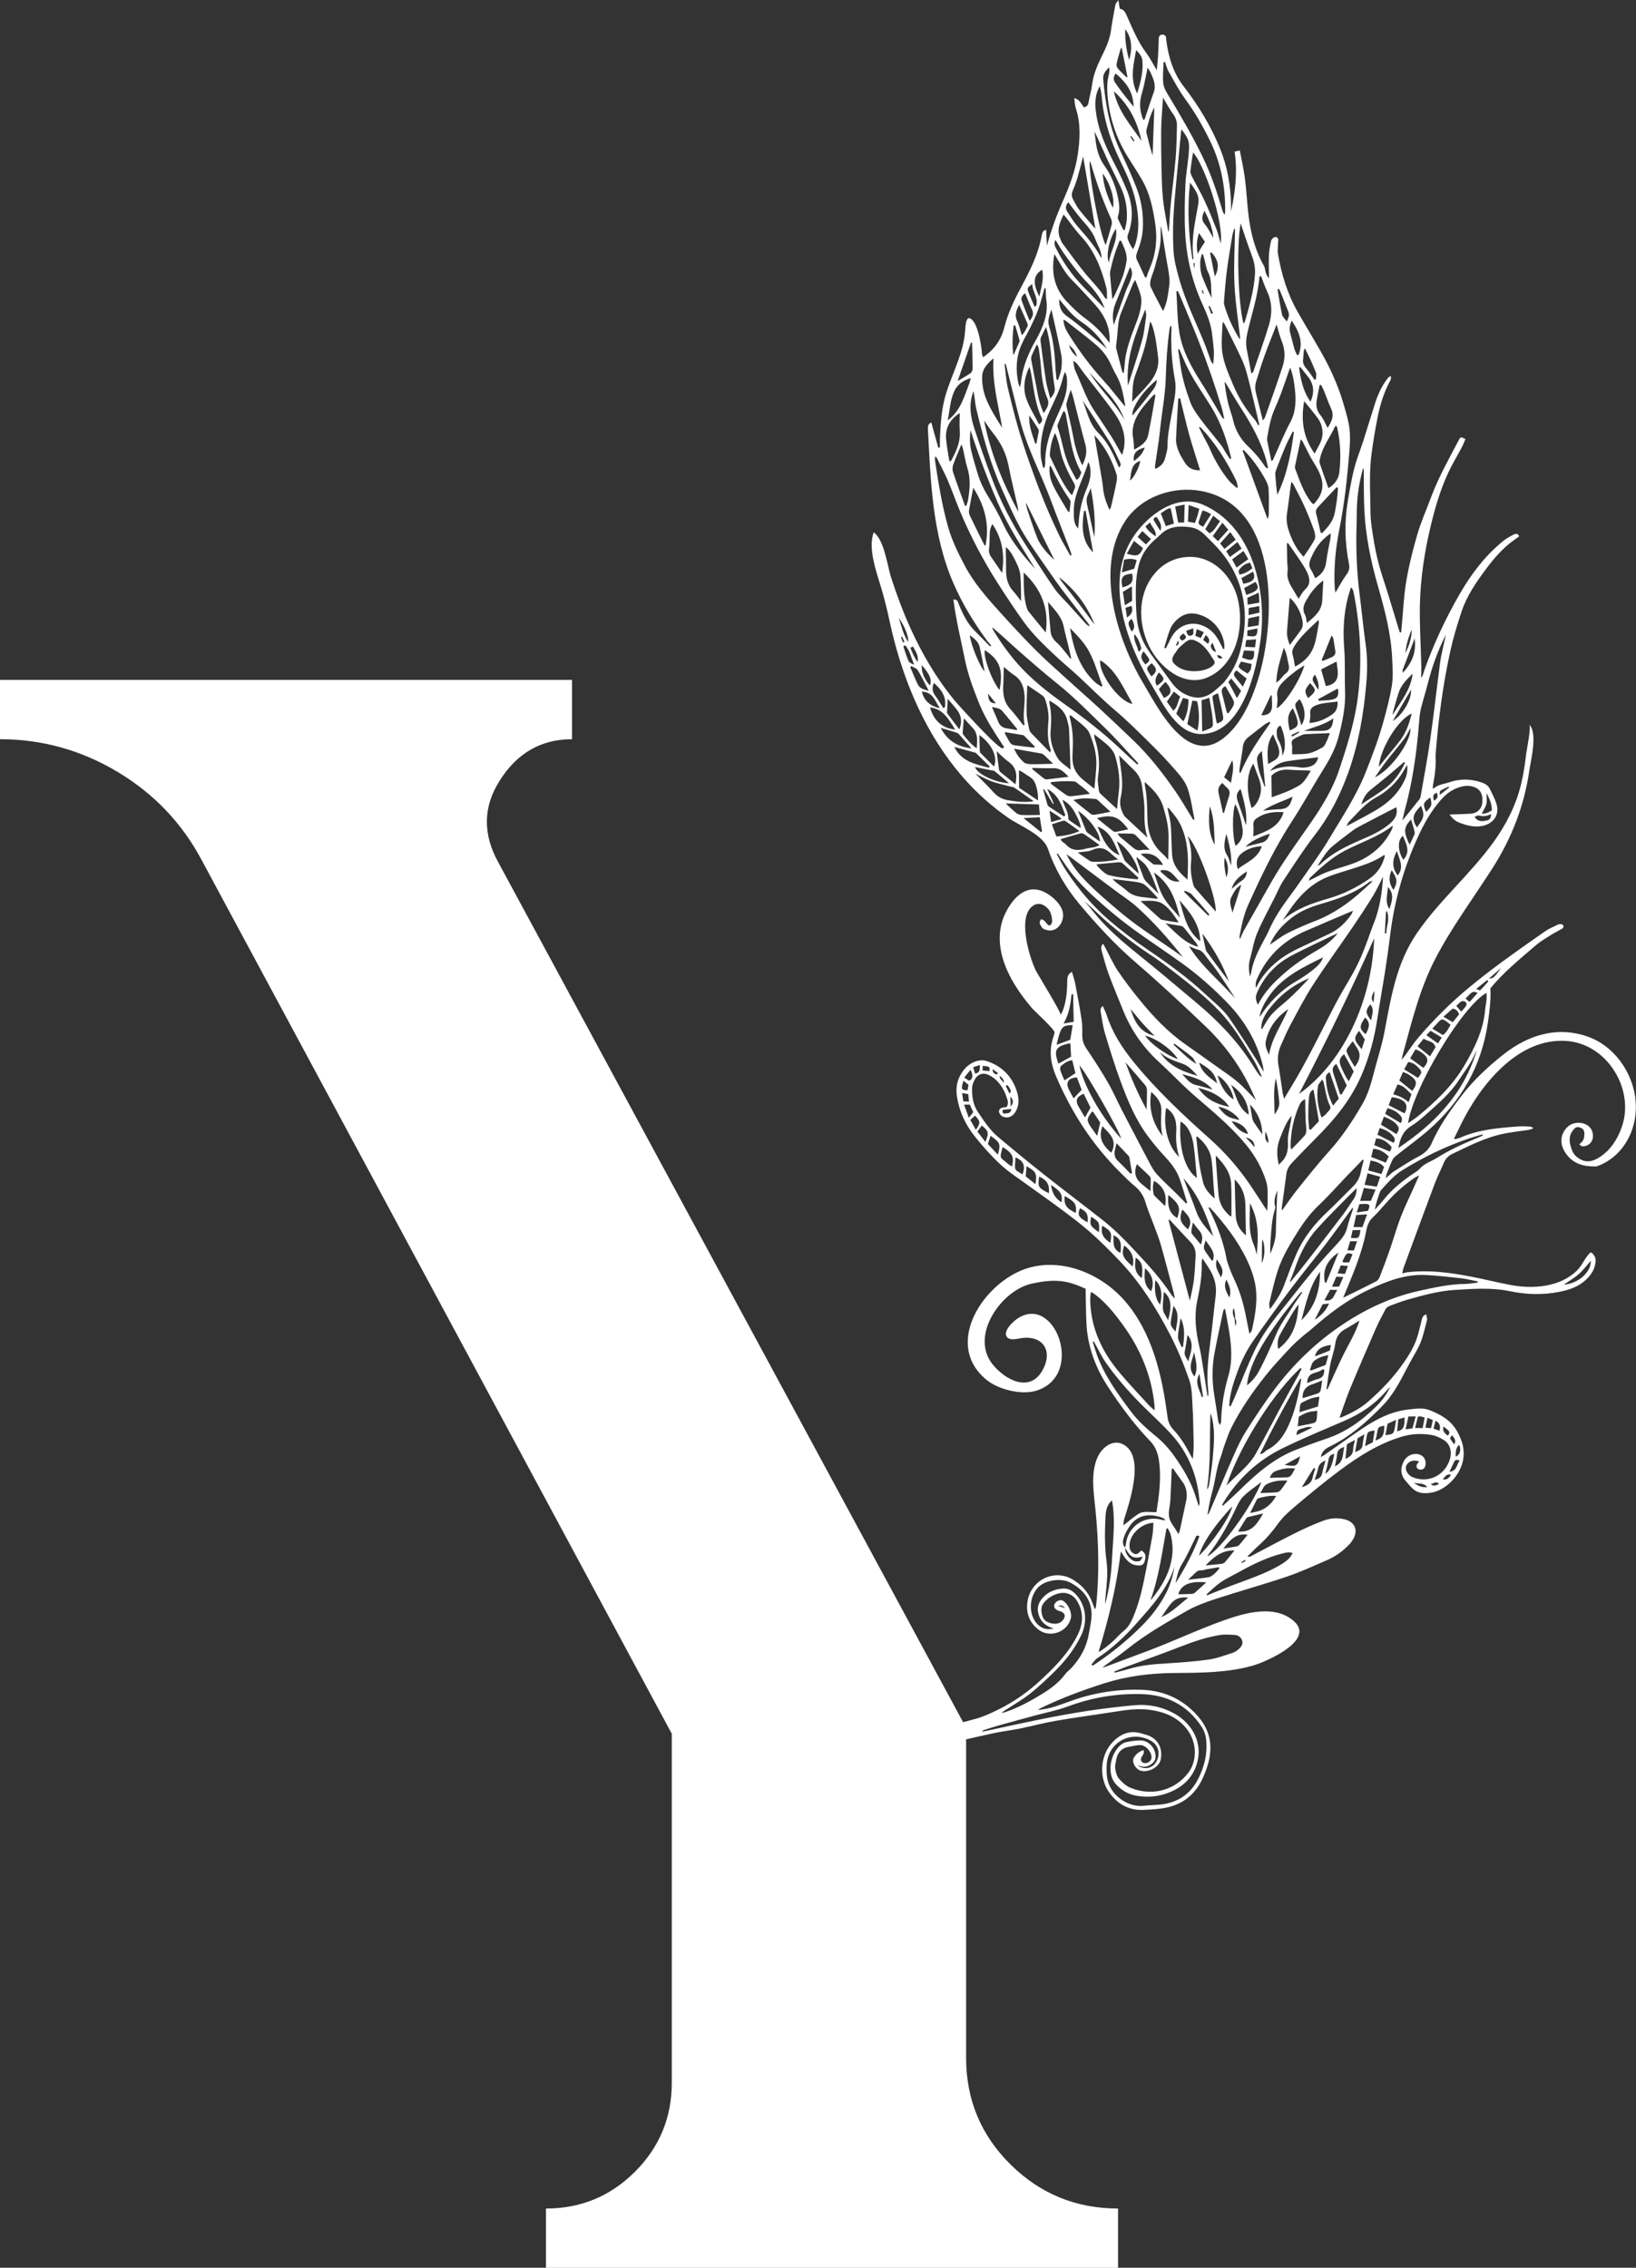 <svg viewBox="0 0 420.01 582.24" xmlns="http://www.w3.org/2000/svg" data-name="Layer 2" id="Layer_2">
  <rect x="0" y="0" width="420.01" height="582.24" fill="#333333" stroke="none"/>
  <defs>
    <style>
      .cls-1 {
        fill: #fff;
        fill-rule: evenodd;
      }
    </style>
  </defs>
  <g data-name="Layer 26" id="Layer_26">
    <g>
      <path d="M419.86,282.01c-.89-6.9-5.47-13.43-12.14-15.82-7.91-2.84-15.45-.46-21.82,4.6-4,3.18-7.73,6.65-10.83,10.73-2.86,3.77-5.61,7.63-7.52,12.01-.69,1.59-1.86,2.61-3.41,3.42-2.16,1.13-4.2,2.48-6.26,3.79-.69.44-1.27,1.05-2.08,1.73.08-.46.09-.78.2-1.06.47-1.21.92-2.43,1.48-3.6.23-.48.69-.88,1.13-1.23,2.64-2.1,5.4-4.07,7.96-6.28,8.49-7.36,13.78-16.53,15.41-27.73.43-2.94.81-5.88.64-8.81,3.42-4.18,7.6-7.54,11.64-11.03,1.13-.98,2.46-1.75,3.73-2.56.99-.63,2.06-1.15,3.07-1.75.18-.11.38-.41.35-.6-.03-.2-.28-.5-.47-.53-.33-.05-.74-.02-1.04.13-1.12.54-2.29,1.03-3.3,1.74-3.84,2.67-7.67,5.37-11.43,8.14-2.8,2.06-5.55,4.2-8.23,6.42-4.57,3.79-8.76,7.99-12.65,12.48-1.29,1.49-2.36,3.17-3.53,4.76-.21.29-.45.56-.92,1.14.14-.64.18-.95.26-1.24,2.29-8.3,4.31-16.77,8.27-24.47,4.23-8.22,9.92-15.83,14.88-23.62,4.87-7.65,8.09-15.95,9.37-24.94.38-2.63,2.21-9.68-.04-11.81.61.58-.65,6.49-.76,7.5-.31,2.7-.71,5.39-1.36,8.02-1.33,5.36-3.82,10.22-7.04,14.68-5.96,8.27-13.91,14.98-19.65,23.35-5.3,7.73-6.66,16.53-8.37,25.52-.68,3.57-1.85,7.03-2.75,10.56-.69,2.73-1.5,5.44-2.92,7.88-2.48,4.28-5.2,8.39-8.54,12.09-2.85,3.16-5.5,6.51-8.17,9.84-1.36,1.7-2.57,3.51-3.85,5.29-.03-.1-.15-.32-.12-.51.4-2.98.81-5.96,1.22-8.94.15-1.08.68-1.97,1.4-2.73,2.05-2.15,4.1-4.29,6.2-6.38,4.79-4.77,9.02-9.94,11.71-16.22,2.02-4.72,3.31-9.62,4.07-14.69.6-4.01,1.34-8,1.96-12.01.47-3.03.91-6.07,1.28-9.11,1-8.22,3.14-16.12,6.44-23.72,1.52-3.5,3.22-6.88,5.6-9.88,1.3-1.64,2.71-3.18,4.68-4.04,1.45-.63,2.94-1.02,4.54-.55,1.84.53,2.64,1.89,2.4,4.15-.17,1.59-1.32,2.7-3,2.8-1.73.1-3.46.14-5.4.21.69,1.02,1.6,1.77,2.68,2.16,1.84.66,3.69,1.18,5.77.76,2.77-.56,4.44-2.82,3.61-5.59-.42-1.38-1.12-2.68-1.76-3.98-.44-.89-1.3-1.33-2.21-1.63-2.7-.89-5.41-.95-8.12-.01-.87.3-1.8.44-2.66.76-.53.19-.98.57-1.58.93,0-.3-.06-.58,0-.84.46-2.46.83-4.93.67-7.44,0-.16,0-.31.01-.47.7-9.02,1.87-17.99,3.83-26.83.75-3.39,1.78-6.74,2.88-10.04,1.33-3.99,3.73-7.43,6.21-10.78,1.95-2.64,4.1-5.12,6.74-7.12.57-.43,1.16-.84,1.79-1.3-.29-.84-.94-.72-1.48-.43-.96.51-1.92,1.05-2.76,1.73-4.6,3.78-8.11,8.45-11.07,13.58-3.57,6.2-6.58,12.64-8.99,19.37-.12.34-.23.69-.33,1.04-.1.34-.19.68-.54.99.02-.99.09-1.98.06-2.97-.12-4.21-.33-8.42-.39-12.63-.1-7.37.81-14.63,2.44-21.81,1.18-5.19,2.59-10.3,4.82-15.14,1.04-2.26,2.36-4.4,3.52-6.6.36-.68.62-1.41.93-2.1-1.21-.61-1.24-.62-1.74.32-2.49,4.75-5.14,9.41-7.02,14.45-1.23,3.31-2.69,6.56-3.66,9.95-1.61,5.65-3.01,11.37-3.43,17.27-.18,2.54-.43,5.07-.65,7.6-.11.02-.22.04-.33.05-.12-.35-.25-.69-.35-1.04-1.38-4.47-2.68-8.97-4.15-13.41-1.47-4.42-2.26-8.97-2.86-13.56-.24-1.85-.19-3.73-.23-5.6-.05-2.28-.12-4.57-.07-6.86.05-1.92.17-3.84.43-5.74.4-2.93.89-5.86,1.46-8.77.66-3.37,1.63-6.65,3.31-9.69.17-.3.23-.65.12-1.19-.24.16-.54.28-.71.5-1.54,1.94-2.56,4.16-3.31,6.5-1.03,3.22-2,6.46-3.03,9.68-.46,1.43-.99,2.84-1.48,4.27-1.22,3.56-1.83,7.25-2.46,10.95-.95,5.51-.82,10.99.28,16.45.21,1.06-.04,1.81-.68,2.68-1.01,1.37-1.8,2.9-2.82,4.6-.08-.57-.16-.93-.18-1.29-.27-5.07.22-10.08,1.21-15.05,1.32-6.62,2.02-13.32,2.57-20.05.2-2.46.27-4.88-.25-7.28-.38-1.77-.89-3.52-1.41-5.25-1.35-4.5-3.3-8.76-5.62-12.84-1.97-3.48-4.06-6.89-6.04-10.37-2.63-4.62-4.14-9.65-5.03-14.86-.15-.9.03-1.86.02-2.79,0-.53.31-1.2-.43-1.49-.49-.19-1.24.36-1.41,1.17-.25,1.22-.46,2.46-.51,3.7-.07,1.81.02,3.62.04,5.68-.66-.66-.82-1.32-.97-1.98-.09-.4-.13-.84-.33-1.18-2.41-4.24-3.52-8.88-4.05-13.68-.31-2.89-.46-5.81-.83-8.7-.3-2.31-.82-4.59-1.32-7.26-.51.11-.84.19-1.34.3.79,5.28.17,10.3-.91,15.32,0-.52.01-1.05,0-1.57-.09-5.04-.94-9.93-2.85-14.61-2.33-5.73-5.51-10.96-9.28-15.84-2.73-3.53-3.97-7.62-4.51-11.97-.01-.1-.02-.21-.02-.31.03-.73-.39-1.09-1.05-1.06-.61.03-.84.49-.85,1.09-.04,1.51-.1,3.01-.19,4.51-.07,1.08-.19,2.15-.32,3.53-.99-1.65-1.73-3.12-2.7-4.43-2.23-3-3.6-6.43-5.11-9.8-.37-.83-.78-1.42-1.69-1.54-.11-.68-.21-1.28-.37-2.22-.37.58-.69.88-.76,1.22-.42,2.23-.84,4.45-1.15,6.69-.35,2.53-1.5,4.76-2.58,7-1.05,2.17-1.93,4.36-2.24,6.77-.21,1.59-.67,3.15-.95,4.74-.12.68-.55.93-1.11,1.13-.74-.8-1.05-2.03-2.53-2.38.15,1.02.16,1.86.41,2.62,1.28,3.87,1.08,7.79.51,11.74-.61,4.27-2.14,8.23-3.87,12.14-1.62,3.67-2.99,7.42-4.06,11.39-.07-1.31-.14-2.62-.22-4.12-.4.23-.69.31-.79.48-.18.31-.28.67-.34,1.03-.87,4.9-3.13,9.24-5.44,13.56-1.72,3.21-3.26,6.5-4.16,10.05-.81,3.23-2.62,5.72-5.46,7.63-.1-.35-.26-.67-.28-.99-.12-2.04-.92-6.75-2.3-8.36-1.69-1.96-1.9.75-2.01,2.53-.35,5.5-3.09,10.52-4.76,15.69-1.26,3.89-1.56,7.94-1.7,12-.03.77-.02,1.55-.03,2.32-.13.02-.27.04-.4.06-.59-2.13-1.18-4.27-1.8-6.51-.81.39-.91,1-.87,1.69.71,13.22,1.09,26.98,6.5,39.48,2.31,5.34,5.3,10.25,8.73,14.91.18.25.42.46.62.7.14.17.27.36.46.64-.28-.01-.41.02-.46-.02-1.24-1.26-2.46-2.54-3.72-3.78-1.97-1.94-3.15-4.36-4.17-6.88-.23-.56-.33-1.36-1.42-1.27.67,5.22,1.93,10.34,2.98,15.5.75,3.69,2.05,7.2,3.43,10.68,1.19,3.01,2.78,5.81,4.53,8.52.69,1.07,1.39,2.14,2.09,3.21-.11.09-.21.18-.31.27-.81.7-11.49-11.16-12.47-12.34-4.75-5.8-8.44-12.16-11.5-18.98-1.75-3.89-3.31-8.16-4.68-12.32-1.03-3.11-1.73-9.72-4.51-11.8-1.65,4.24.92,10.82,2.12,14.97.73,2.55,1.37,5.13,1.92,7.72,4.24,19.81,13.54,38.94,30.58,50.68,2.96,2.04,8.83,4.28,10.08,7.88,1.8,5.21,4.53,9.93,8.07,14.16,4.48,5.34,9.17,10.47,14.49,15.04,6.11,5.26,12.01,10.77,17.85,16.33,3.7,3.52,6.89,7.52,9.5,11.93,1.34,2.27,2.46,4.68,3.53,7.1-1.54-1.55-2.98-3.2-4.63-4.62-1.65-1.42-3.49-2.62-5.27-3.89-2.75-1.97-5.51-3.92-8.28-5.87-4.47-3.14-8.19-7.07-11.61-11.26-2-2.45-3.94-4.97-5.7-7.6-1.26-1.89-2.18-4.01-3.26-6.03-.14-.26-.29-.52-.51-.91-.66.66-.52,1.31-.34,1.94.56,1.94,1.04,3.92,1.75,5.81,1.17,3.17,2.48,6.29,3.75,9.42,2.08,5.15,5.2,9.56,9.31,13.31,2.42,2.21,4.69,4.58,7.08,6.81,1.59,1.49,3.28,2.89,4.93,4.32,3.62,3.13,7.2,6.32,10.25,10.04,2.33,2.85,4.12,6.03,5.18,9.54.45,1.5.29,3.19.34,4.8.03.75-.08,1.5-.14,2.6-1.57-2.41-2.93-4.54-4.35-6.64-2.96-4.36-6.39-8.31-10.34-11.83-6.99-6.24-13.84-12.64-19.74-19.95-2.89-3.58-5.34-7.43-6.77-11.86-.25-.76-.63-1.48-1-2.33-.6.52-.63,1.03-.53,1.54.34,1.84.56,3.72,1.1,5.5,1.26,4.18,2.54,8.37,4.06,12.47,1.83,4.92,3.84,9.79,7.04,14.03,1.19,1.57,2.43,3.12,3.77,4.56,1.76,1.88,3.42,3.81,4.29,6.26.72,2.04,1.3,4.13,1.94,6.19-.1.05-.2.11-.29.16-.8-.83-1.58-1.67-2.4-2.47-1.67-1.64-3.4-3.22-5-4.93-.73-.78-1.3-1.75-1.8-2.7-2.41-4.54-4.79-9.1-7.16-13.66-1.27-2.45-2.36-4.99-3.74-7.37-1.69-2.92-3.53-5.76-5.42-8.56-.7-1.04-1.11-2.08-1.12-3.32-.02-1.35.05-2.72-.15-4.05-.46-3.08-1.04-6.13-1.62-9.19-.2-1.06-.56-2.09-.88-3.22-1.05.57-1.21,1.34-1.21,2.33,0,2.67-.31,6.44-1.69,8.73.28-.46-5.88-10.39-6.42-11.5-1.67-3.46-4.85-14.04-.5-16.64,1.5-.9,3.07-.02,4.03,1.31.4.56.99,2.77.54,3.41-1,1.45-1.27-1.06-2.69-1.14-.1.24-.4.61-.34.91.09.47.37.95.69,1.32.21.25.61.39.96.5,3.04.92,5.02-2.54,4.16-5.02-.76-2.18-3.35-4.35-5.5-5.07-4.15-1.39-7.17,2.05-8.95,5.46-2.91,5.59-1.55,11.82,1.32,17.11,1.47,2.71,3.31,5.2,5.29,7.55.63.76,6.02,5.62,5.84,6.32-.09.36-.14.71-.26,1.04-1.24,3.49-.76,6.89.65,10.19,4.01,9.37,9.44,17.79,16.75,24.95,1.12,1.09,2.2,2.23,3.41,3.21,1.44,1.15,2.32,2.55,2.84,4.33.58,1.99,1.44,3.89,2.15,5.83.61,1.66,1.28,3.3,1.76,5,1.16,4.1,2.22,8.24,3.32,12.36.09.34.13.7.24,1.38-.41-.45-.64-.63-.79-.86-2.77-4.25-6.18-7.94-9.64-11.63-2.5-2.67-5.05-5.26-7.91-7.52-5.06-4-10.23-7.87-15.29-11.88-4-3.16-7.93-6.41-11.83-9.69-2.09-1.76-3.55-4.07-5.07-6.31-1.25-1.84-1.54-3.98-1.5-6.13.01-.79.37-1.63.77-2.33.72-1.26,2.04-1.7,3.37-1.1.83.37,1.63.93,2.26,1.57,1.29,1.32,2.1,2.95,2.64,4.72.21.68.27,1.32-.18,2-.26.03-.56.08-.87.11-.68.07-1.14.56-1.08,1.11.05.45.53,1.05.96,1.23,1.39.57,2.58.01,3.35-1.34.98-1.73.82-3.54.23-5.29-1.26-3.8-3.87-6.35-7.67-7.62-1.96-.65-4.42.37-5.91,2.28-1.61,2.04-2.16,4.28-1.75,6.87.6,3.82,2.19,7.18,4.54,10.14,2.03,2.56,4.23,5.03,6.62,7.25,2.08,1.93,4.52,3.49,6.83,5.18,2.85,2.08,5.77,4.08,8.6,6.2,2.58,1.93,5.17,3.86,7.59,5.99,2.54,2.23,4.93,4.63,7.27,7.07,5.5,5.7,9.69,12.35,13.3,19.34,1.93,3.73,3.54,7.66,4.91,11.63.71,2.07.69,4.41.82,6.64.18,2.9.2,5.82.27,8.73.04,1.6.01,3.2-.23,4.87-.25-.47-.51-.95-.76-1.43-1.17-2.21-2.49-4.33-4.22-6.16-.9-.95-1.34-2.06-1.5-3.33-1.35-10.47-3.88-21.62-11.02-29.78-5.9-6.75-15.77-11-24.7-8.38-11.17,3.28-22.23,19.53-10.59,28.84,3,2.4,8.92,3.86,12.69,2.66,12.62-3.98,4.63-25.26-5.09-18.36-.98.69-3.42,2.96-2.6,4.43.75,1.34,3.26.46,4.42.37,5.33-.38,7.48,3.78,4.72,8.5-3.31,5.65-9.54,2.25-12.7-1.67-5.98-7.42,2.27-19.03,9.97-20.72,2.88-.64,5.83-1.06,8.83-.47,1.86.37,3.55,1.08,5.06,1.77.07,3.07.07,5.93.21,8.77.28,6.03,2.3,11.47,5.6,16.49,3.23,4.93,6.73,9.65,10.81,13.9,1.65,1.71,2.13,3.8,2.34,5.97.41,4.06-.12,8.09-.77,12.22-1.63.08-3.32-.43-4.74.52-1.27.84-2.43,1.85-3.74,2.87.06-.52.03-1.08.19-1.59,1.39-4.35,4.91-14.94.66-18.58-2.94-2.52-6.28-.15-7.56,2.83-1.78,4.16-.87,9.19-.45,13.53.78,7.98,1.02,16.56.13,24.54-.03.25-.07.5-.3.81-.19-.49-.4-.97-.57-1.47-.91-2.68-2.67-4.68-5.06-6.13-4.87-2.94-11.03.18-11.71,5.91-.33,2.8.58,5.13,2.81,6.89,2.92,2.29,7.47.72,8.35-2.87.38-1.54-.83-4.03-2.25-4.62-.46-.2-1.38.16-1.77.7-.39.55-.35,1.11.13,1.55.28.26.69.43,1.08.53,1.27.35,1.62,1.25.81,2.28-.28.35-.7.64-1.11.8-1.05.42-2.95-.05-3.64-.83-.73-.83-1.14-2.86-.47-3.96,1.09-1.79,3.74-3.24,5.8-2.95,1.38.19,2.4.98,3.09,2.15,1.68,2.86,1.52,5.73.07,8.64-2.3,4.62-5.81,8.21-9.54,11.65-3.23,2.98-6.78,5.5-10.72,7.44-1.91.94-3.87,1.86-5.9,2.42-1.07.3-2.15.58-3.23.87l-119.29-220.69c-4.07-7.31-3.96-14.32.3-21.03,4.47-7.11,10.67-10.66,18.59-10.66v-15.23H0v15.23c10.76,0,20.82,2.79,30.17,8.38,9.34,5.59,16.56,13.15,21.63,22.7l120.67,224.27v89.58c0,8.94-3.15,16.56-9.45,22.86-6.3,6.3-13.92,9.45-22.85,9.45v15.23h146.87v-15.23c-10.77,0-19.96-3.76-27.58-11.28-7.62-7.51-11.43-16.65-11.43-27.42v-81.76c2.46-.55,4.91-1.13,7.37-1.64,2.19-.46,4.42-.71,6.61-1.16,3.01-.61,5.98-1.43,9-1.95,5.08-.87,10.19-1.55,15.27-2.35,2.94-.46,5.87-.88,8.85-.48,3.32.44,6.35,1.51,8.76,4,3.65,3.76,3.54,9.1,1.18,12.17-3.76,4.88-9.8,5.95-14.88,3.83-1.1-.46-2.11-1.37-2.9-2.29-.56-.65-.83-1.66-.97-2.55-.12-.74.11-1.54.24-2.31.33-1.91,1.42-3.07,3.37-3.37.92-.14,1.84-.42,2.76-.43,1.46-.02,3.02,1.8,2.94,3.25-.06,1-1.33,1.71-2.21,1.25-.65-.33-.68-1.09-.07-1.84q.42-.52.26-1.37c-1.15.34-2.03,1.04-2.57,2.06-.52.98.44,2.71,1.6,3.16,1.89.73,4.96-.67,5.37-2.89.53-2.85-.77-5.34-3.56-6.19-.5-.15-1-.3-1.5-.44-2.93-.85-5.27.14-7.3,2.26-3.25,3.4-3.46,8.91-1.18,12.46,2.04,3.16,5.04,5.09,9.01,4.94,1.56-.06,3.13-.16,4.67-.36,4.97-.67,8.56-3.21,10.65-7.84,1.01-2.25,1.78-4.49,1.92-7,.18-3.46-.96-6.3-3.18-8.85-3.81-4.37-8.65-6.57-14.38-6.79-5.13-.19-10.18.45-15.12,1.85-2.39.68-4.7,1.66-7.08,2.41-1.43.46-2.91.75-4.46.93.21-.15.41-.35.64-.46,5.29-2.58,10.81-4.63,16.4-6.41,5.77-1.83,11.76-2.58,17.84-2.63,6.79-.06,13.77-.03,20.35-1.93,3.2-.92,16.11-6.42,10.44-11.4-4.93-4.34-12.59-2.11-18.05-.16-6.61,2.36-12.98,5.39-19.56,7.86-3.6,1.35-7.2,2.7-10.8,4.04-.18.07-.38.08-.74.15,2.28-1.67,4.46-3.17,6.52-4.81,4.7-3.74,9.89-6.71,15.08-9.66,2.28-1.3,4.81-2.24,7.32-3.06,6.08-1.99,12.25-3.69,18.31-5.73,3.59-1.21,7.04-2.81,10.53-4.32,2.17-.94,4.05-2.34,5.68-4.05.39-.41.71-.9.99-1.39,1.28-2.28.33-4.36-2.23-4.99-1.88-.46-3.78-.3-5.53.36-2.52.95-4.99,2.07-7.4,3.28-3.76,1.88-7.46,3.89-11.18,5.84-.21.11-.45.18-.86.04.98-.95,1.92-1.93,2.93-2.84,1.87-1.67,3.47-3.53,4.94-5.58,1.28-1.79,3.01-3.29,4.71-4.72,3.66-3.07,7.34-6.13,11.18-8.98,4.85-3.61,9.95-6.84,15.82-8.62,2.55-.77,5.14-.86,7.73-.44,1.09.18,2.18.71,3.13,1.3,1.61,1.01,2.14,3.03,1.52,4.99-1.33,4.18-5.56,6.19-9.61,4.52-.53-.22-1.04-.69-1.34-1.19-.45-.75-.5-1.67.16-2.33.79-.78,1.8-.89,2.94-.48-.56.56-.97,1.12-.49,1.76.19.24.72.38,1.05.32.78-.14,1.05-.77,1.08-1.51.06-1.21-.59-2.1-1.77-2.42-1.4-.38-3.03.33-3.73,1.6-1.01,1.82-1.05,3.56.36,5.2.61.71,1.19,1.45,1.88,2.07,1.36,1.22,3.01,1.24,4.71.97,3.66-.59,7.38-4.29,8.15-8.29.53-2.72-.18-5.03-1.48-7.39-1.61-2.92-4.22-4.36-7.11-5.5-1.75-.69-3.58-.37-5.4-.17-4.48.49-8.33,2.51-11.98,4.97-3.23,2.18-6.4,4.46-9.59,6.69-.25.18-.53.31-.94.55.23-1.53,1.32-2.23,2.36-2.73,5.19-2.52,9.41-6.29,13.38-10.33,2.21-2.26,3.88-5,5.35-7.83,1.17-2.26,2.39-4.5,3.65-6.71,1.35-2.35,1.82-4.97,2.5-7.53.11-.42-.1-.93-.18-1.51-1.02.34-1.05,1.06-1.22,1.68-.39,1.46-.68,2.94-1.16,4.37-1.01,3-2.78,5.59-4.66,8.08-2.29,3.03-4.97,5.73-7.83,8.25-1.97,1.74-4.29,2.93-6.68,3.98-.17.07-.37.09-.71.18.93-2.58,1.72-5.04,2.7-7.42,2.13-5.14,4.33-10.24,6.56-15.34.75-1.71,1.63-3.37,2.51-5.02.2-.37.61-.72,1-.88,1.55-.6,3.11-1.2,4.71-1.65,3.96-1.12,7.93-2.23,12.06-2.49,4.77-.3,9.53-.66,14.3.34,4.15.86,8.36.98,12.57.15,2.59-.51,5.03-1.33,6.97-3.22,1.29-1.26,2.21-2.68,2.36-4.58.08-.99-.39-1.88-1.25-2.36-1.37,1.12-2.11,3.27-3.46,4.61-4.39,4.37-11.36,4.88-17.14,3.78-3.37-.64-6.7-1.47-10.07-2.13-5.43-1.06-10.89-1.78-16.43-1.13-.36.04-.71.16-1.28.3.14-.63.17-1.02.3-1.37,2.66-7.22,5.31-14.45,8.02-21.66.68-1.8,1.56-3.52,2.3-5.29.44-1.06,1.11-1.83,2.15-2.33,4.32-2.07,8.58-4.29,13.33-5.24,1.99-.4,4.01-.62,6.02-.92.5-.08,1-.16,1.55-.51-.29-.13-.57-.36-.87-.38-.93-.06-1.88-.11-2.81-.05-5.09.38-10.18.75-14.96,2.83-.43.19-.89.29-1.34.42-.09.02-.2-.03-.42-.08.59-1.22,1.17-2.41,1.75-3.6,4.92-10.07,14.64-22.47,27.23-21.5,10.42.8,17.55,12.52,14.06,22.21-1.08,3.01-2.77,5.72-5.54,7.55-1.48.98-3.07,1.58-4.84.73-1.18-.56-2.02-1.44-2.45-2.68-.58-1.67-.9-3.33.35-4.89.67-.83,1-.96,1.84-.68.83.28,1.1.85,1.08,1.68-.03,1.24-.31,1.88-1.33,2.62.31.2.57.51.82.51,2.13,0,3.18-1.88,2.52-3.85-.78-2.35-4.55-3.04-6.48-.99-2.16,2.3-1.55,4.78-.39,6.52,1.87,2.81,4.59,3.51,7.69,3.49.15,0,.32-.02.46-.07,7.07-2.57,10.71-10.14,9.78-17.36ZM381.76,210.64c-1.16.24-2.36.46-3.19-.95.42-.12.85-.39,1.17-.3,1.04.3,2.01.15,3.05-.38,0,.91-.26,1.47-1.03,1.63ZM381.63,203.63c.89,1.59,1.37,2.93,1.38,4.41-.81.56-1.6.94-2.61.86.45-.89.98-1.63,1.19-2.45.19-.78.04-1.65.04-2.82ZM369.78,203.02c.68-.4,1.4-.72,2.11-1.07.05.09.09.17.14.26-.71.55-1.42,1.1-2.44,1.9.1-.62.06-1,.2-1.09ZM368.85,203.53c.42.91.25,1.53-.71,2.05-.14-.84-.55-1.58.71-2.05ZM294.37,284.87c-2.3-4.11-3.96-8.09-5.45-12.16,1.71,1.97,3.43,3.93,5.1,5.93.27.33.43.85.44,1.28.02,1.52-.05,3.04-.09,4.94ZM295.57,280.37c1.53,1.32,2.64,2.73,2.58,4.7-.06,2.22-.24,4.43.33,6.63-2.58-3.33-3.65-7.03-2.92-11.34ZM299.37,284.44c1.47.9,2.3,2.21,2.53,3.89.09.67.13,1.35.09,2.02-.16,2.25.02,4.46.75,6.69-2.85-2.55-4.21-7.75-3.36-12.6ZM287.83,292.35c-5.78-6.42-9.66-13.94-10.72-18.83,1.84,1.97,10.4,17.01,10.72,18.83ZM275.12,255.24c.13.01.26.03.39.04.04,2.32.09,4.63.14,7.06-.86.15-1.57.27-2.6.45,1.48-2.54,1.78-5.05,2.07-7.55ZM271.98,265.52c.63-1.96,1.11-2.28,3.41-2.32-.21,1.28-.42,2.54-.62,3.76-1.15.42-2.23.82-3.52,1.3.26-.99.45-1.88.73-2.74ZM274.79,267.86c.06,1.13.12,2.26.19,3.44-1.01.56-2.09,1.15-3.25,1.79-1.13-3.15-1.09-4.5,3.06-5.23ZM272.22,274.79c-.1-.33-.04-.92.19-1.11.81-.69,1.66-1.36,2.87-1.47.29,1.2.57,2.34.81,3.32-1,.66-1.88,1.23-2.82,1.85-.33-.79-.75-1.67-1.05-2.59ZM274.42,279.75c-.91-1.82-.14-3.02,2.06-3.12.41,1.08.82,2.17,1.21,3.2-.69.73-1.28,1.35-2.06,2.17-.44-.82-.85-1.53-1.21-2.26ZM276.92,284.17c-.92-1.62-.55-2.6,1.29-3.35.59,1.19,1.18,2.39,1.76,3.55-.45.81-.86,1.53-1.42,2.54-.63-1.07-1.14-1.9-1.62-2.75ZM281.67,291.63c-.54-.76-1.05-1.46-1.54-2.17-1.22-1.76-1.18-2.26.24-4.07.09.03.23.03.28.1.64.94,1.26,1.89,1.81,2.72-.29,1.27-.52,2.26-.78,3.42ZM285.43,295.69c-.04.09-.09.17-.14.26-2.57-2.19-3.25-4.12-2.25-6.83.34.39.55.67.81.9,1.66,1.58,2.74,3.31,1.58,5.67ZM290.23,301.34c-1.08-1.1-2.13-2.23-3.25-3.29-.76-.72-.94-1.58-.8-2.54.08-.6.28-1.19.48-1.99,1.1,1.16,2.06,2.17,3.01,3.18.1.11.23.25.25.38.24,1.35.47,2.7.7,4.05-.13.07-.26.15-.39.22ZM295.35,305.81c-.89-.72-1.63-1.29-2.34-1.9-1.57-1.33-1.94-2.93-1.14-5.02,1.09,1.02,2.16,2,3.2,3.02.2.19.36.52.36.79.01.98-.04,1.96-.08,3.11ZM299.12,309.67c-.96-.93-1.85-1.78-2.72-2.65-.13-.14-.22-.35-.26-.55-.21-1.11-.23-2.22.14-3.29,2.49,1.47,3.4,3.58,2.83,6.49ZM257.91,285.9c-.36.08-.71-.34-.44-.97.64-.06,1.31-.12,2.18-.2-.22,1.35-1.15,1.04-1.74,1.17ZM259.47,284.13c-.03-.94-.05-1.78-.07-2.62.84.96.82,1.7.07,2.62ZM258.58,278.54c.22.29.49.56.63.88.16.35.57.74-.04,1.36-.37-.74-.66-1.35-.96-1.95.12-.1.25-.19.37-.28ZM257.72,278.06c-.22-.64-1.11-.79-1.09-1.86q1.28.96,1.09,1.86ZM256.21,275.49c-.08.13-.16.26-.25.39-.52-.17-1.13-.25-1.14-1.39.6.43.99.72,1.39,1.01ZM252.29,273.65c1.81.17,1.87.21,1.74,1.34-.58-.04-1.16-.09-1.78-.13.02-.51.03-.85.04-1.2ZM251.54,273.44c.08,1.15.06,1.98-1.21,2.2-.16-.54-.32-1.04-.5-1.63.6-.2,1.06-.36,1.71-.57ZM249.16,274.68c.76,1.35.59,2.56-.44,2.77-.27-.18-.6-.4-1.17-.79.6-.74,1.09-1.35,1.6-1.98ZM247.35,277.48c.47.38.86.69,1.3,1.05-.09.46-.18.94-.27,1.41-1.63-.09-1.7-.25-1.03-2.46ZM246.98,280.64c.62.11,1.06.18,1.6.27.06.65.12,1.24.19,1.92-.55-.02-.95-.04-1.44-.06-.11-.65-.2-1.25-.35-2.13ZM247.51,283.63c.63-.01,1.03-.02,1.48-.03.31.68.6,1.33.88,1.97-.33.4-.61.75-1.14,1.41-.47-1.29-.82-2.26-1.22-3.35ZM249.1,287.53c.5-.44.87-.77,1.24-1.1,1.42,1.63,1.43,1.81.2,3.64-.54-.94-.98-1.72-1.44-2.53ZM252.98,293.18c-.8-1.03-1.45-1.87-2.06-2.65.43-.6.78-1.08,1.13-1.56,1.92,1.53,1.8,2.01.93,4.21ZM256.18,296.46c-.94-1.01-1.75-1.87-2.57-2.75.25-.73.47-1.39.71-2.1,2.32,1.74,2.69,1.89,1.87,4.85ZM259.79,299.5c-.39-.27-.8-.49-1.13-.79-1.94-1.72-2.11-.99-1.26-4.21,2.53,1.51,3.02,2.56,2.4,5ZM262.5,301.53c-2.33-1.49-1.95-.8-1.8-4.37,2.07.86,2.65,2.18,1.8,4.37ZM265.83,304.04c-.95-.77-1.74-1.4-2.5-2.02.07-.88.14-1.73.21-2.59,2.34,1.29,2.78,1.85,2.28,4.61ZM269.27,306.37c-2.78-1.47-2.83-1.56-2.5-4.3,2.06.94,2.74,2.1,2.5,4.3ZM272.53,308.67q-2.31-1.3-2.7-4.43c2.53,1.64,3,2.44,2.7,4.43ZM276.2,311.43c-2.48-1.19-3.07-2.09-2.88-4.37,2.4,1.39,3.16,1.87,2.88,4.37ZM279.22,313.84c-2.31-1.23-2.69-1.94-1.95-3.63,1.74.86,2.16,1.64,1.95,3.63ZM282.13,316.37c-2.3-1.61-2.43-1.89-1.99-3.97,2.12,1.34,2.18,1.46,1.99,3.97ZM285.06,319.09c-1.63-1.06-2.63-2.34-2.06-4.4,2.36,1.48,2.49,1.74,2.06,4.4ZM287.66,321.68c-2.15-.97-1.74-2.78-1.81-4.52,2.24.91,1.98,2.68,1.81,4.52ZM290.79,325.15c-2.6-2.21-2.95-3.09-2.16-5.38,1.8,1.34,2.69,3.04,2.16,5.38ZM271.66,412.31q1-.38,1.77.57c-.56-.18-1.11-.36-1.77-.57ZM289.2,427.92c4.78-1.77,9.59-3.47,14.33-5.32,3.12-1.22,6.28-2.25,9.56-2.8,1.26-.21,2.58-.11,3.87-.04.97.05,1.75.7,1.97,1.55.22.88-.38,1.69-1.09,2.25-.44.35-.95.67-1.48.84-1.98.61-3.96,1.39-6,1.68-3.6.51-7.24.77-10.87.99-3.33.2-6.64.47-9.85,1.47-1.14.35-2.3.61-3.45.91-.04-.09-.09-.18-.13-.28,1.04-.42,2.08-.86,3.13-1.25ZM362.92,380.7c1.13.33,2.5-.12,3.5,1.09-1.44.23-2.47-.42-3.5-1.09ZM367.28,380.94c.68.2,1.36-.94,2.16.09-.8.31-1.48.73-2.16-.09ZM405.35,327.09c1.16-1.03,2.1-2.3,3.06-3.38.14,2.84-3.22,5.89-6.93,6.11,1.3-.9,2.69-1.69,3.87-2.73ZM359,294.74c.42-2.23,1.09-4.26,3.19-5.56,1.36-.84,2.62-1.88,3.81-2.95,3.05-2.74,6.22-5.36,8.5-8.86,1.45-2.22,3.12-4.29,4.14-6.78.12-.28.3-.54.45-.81-3.3,11.05-10.79,18.74-20.1,24.97ZM381.64,256.63c-.09.88-.28,1.75-.36,2.63-.45,5.28-2.75,9.89-5.36,14.35-3.02,5.14-7.29,9.19-11.85,12.94-.77.63-1.63,1.16-2.58,1.83,1.32-9.06,13.96-30.08,20.15-33.48,0,.64.05,1.19,0,1.74ZM385.36,248.54c-1.71,2.43-2.03,2.71-3.09,2.7,1.03-.9,2.06-1.8,3.09-2.7ZM381.83,251.6c.15.24.27.38.25.4-.67.76-1.34,1.54-2.06,2.25-.09.09-.52-.17-1.02-.35,1.1-.89,1.96-1.59,2.83-2.3ZM379.35,254.93c-.67.75-1.3,1.46-2.06,2.31-.45-.36-.75-.6-1.05-.85,1.81-1.92,1.93-1.98,3.11-1.46ZM375.23,257.09c.27-.14.8-.01,1.07.19.18.13.25.7.12.91-.33.54-.81.99-1.28,1.54-.48-.56-.81-.94-1.28-1.48.53-.47.9-.93,1.38-1.17ZM372.92,258.97c.98.11,1.4.69,1.67,1.47-.53.66-1.03,1.28-1.62,2.01-.75-.44-1.43-.85-2.39-1.41.94-.83,1.66-1.47,2.34-2.07ZM368.39,263.37c.25-.26.5-.52.74-.79.94-1.04,1.18-1.07,2.32-.24.29.21.56.45.95.76-.59,1.09-1.08,2.03-1.96,2.65-.94-.57-1.79-1.09-2.72-1.65.26-.29.46-.51.66-.73ZM367.26,264.65c.96.58,1.87,1.12,2.88,1.73-.41.65-.7,1.1-.96,1.51-1.05-.75-1.98-1.41-2.99-2.12.29-.31.63-.67,1.07-1.12ZM365.51,266.67c1.03.77,2.57.51,3.02,2.22-.42.69-.91,1.5-1.41,2.32-1.14-.92-2.14-1.73-3.2-2.58.44-.54.95-1.17,1.58-1.96ZM363.4,269.41c.47.22.86.34,1.2.56,1.66,1.1,2.55,2.09,1.14,3.82-.1.12-.18.25-.29.4-1.15-.83-2.2-1.59-3.42-2.47.38-.65.87-1.47,1.37-2.31ZM361.54,272.67c1.01.13,1.74.56,2.38,1.21,1.24,1.26,1.25,1.42.11,2.87-1.16-.72-2.31-1.44-3.53-2.2.34-.63.69-1.25,1.03-1.88ZM360.19,275.22c.61.27,1.11.42,1.53.7,2.15,1.41,2.25,2.31.84,4.17-1.07-.86-2.14-1.73-3.32-2.68.25-.58.56-1.28.95-2.18ZM358.77,278.43c1.66.28,2.49,1.51,3.6,2.52-.25.68-.49,1.33-.75,2.04q-1.59-1.44-3.94-2.02c.37-.84.72-1.67,1.1-2.54ZM357.31,281.71c3.39.36,4.53,1.94,3.27,4.14-1.32-.68-2.63-1.35-4.07-2.09.23-.58.52-1.33.8-2.05ZM356.19,284.52c1.53.4,2.45.94,3.3,1.87q.8.87.13,1.97c-1.31-.78-2.62-1.56-4.01-2.39.19-.47.39-.97.58-1.45ZM355.29,286.69c1.24.5,2.3.98,3.13,1.87.88.94.88,1.39.1,2.61-1.31-.79-2.61-1.58-4-2.43.22-.59.46-1.2.78-2.04ZM354.19,289.64c1.56.33,3.06,1.32,3.71,2.41.35.59.12,1.03-.15,1.35-1.44-.73-2.75-1.38-4.12-2.07.18-.55.38-1.12.56-1.68ZM353.29,292.29c1.45.05,2.44.66,3.32,1.5.8.76.81.78.21,1.87-1.32-.54-2.62-1.08-4-1.65.16-.6.32-1.17.47-1.73ZM352.55,294.95c1.72.09,2.89.9,3.98,1.97-.3.62-.54,1.12-.76,1.58-1.22-.48-2.37-.92-3.74-1.45.17-.71.34-1.39.52-2.09ZM351.87,297.95c1.39.3,2.57.59,3.46,1.68-.21.58-.42,1.15-.66,1.8-1.11-.3-2.15-.59-3.4-.93.21-.91.4-1.69.6-2.55ZM351.09,301.23c1.11.31,2.12.59,3.26.9-.32.92-.57,1.64-.88,2.55-1.11-.17-2.05-.31-3.14-.48.26-1.02.49-1.89.77-2.97ZM353.16,305.43c-.46,1.1-.83,1.98-1.21,2.88-.9,0-1.72.02-2.77.03.34-1.17.64-2.19.98-3.34,1.03.15,1.96.28,3.01.43ZM331.8,335.56c-1.41,2.24-3.04,4.4-4.08,6.81-1.44,3.33-2.88,6.65-4.61,9.84-.72,1.32-1.74,2.49-2.97,3.47.09-.95.26-1.85.51-2.73,1.55-5.28,4.63-9.73,7.78-14.13,1.48-2.07,3.11-4.03,4.69-6.04.3-.38.64-.73.96-1.09.08.06.15.12.23.18-.84,1.23-1.73,2.42-2.52,3.68ZM333.36,334.87c-.19,4.73-1.41,8.62-5.21,11.49-.25-1.33-.16-2.55.44-3.65,1.04-1.91,2.16-3.77,3.28-5.64.4-.67.88-1.3,1.49-2.2ZM338.9,326.52c-.03,4.64-1.12,8.87-4.8,12.46,1.21-4.52,2.14-8.82,4.8-12.46ZM339.56,334.87c.46-.05.98-.11,1.65-.19-.82,1.84-1.98,3.05-3.69,4.18.76-1.49,1.38-2.7,2.04-3.99ZM340.01,333.83c.53-.96.99-1.8,1.47-2.68.59.02,1.13.03,1.86.05-.93,1.22-.94,3.1-3.33,2.62ZM343.63,321.58c-1.06,2.59-2.11,5.19-3.17,7.78-.11-.03-.22-.07-.33-.11-.69-3.34.73-5.79,3.5-7.67ZM341.97,330.37c.43-1,.75-1.75,1.09-2.57.58.02,1.11.04,1.82.06-.4.9-.71,1.6-1.09,2.46-.6.02-1.12.03-1.82.05ZM343.41,326.94c.32-.82.56-1.42.8-2.05.66.05,1.19.1,1.85.15-.28.73-.5,1.3-.78,2.05-.67-.05-1.19-.1-1.87-.15ZM345.16,324.13c-.14,0-.29-.08-.54-.16.95-2.3,1.28-2.51,2.61-1.91-.29.69-.58,1.38-.87,2.06-.47,0-.83.03-1.2.02ZM345.93,321.02c.11-.42.16-.62.22-.81.14-.44.28-.88.48-1.52.59,0,1.11,0,1.77,0-.32.92-.55,1.58-.81,2.35-.55,0-1.06-.01-1.66-.02ZM346.81,317.81c.16-.71.3-1.3.45-1.97.72-.01,1.35-.03,2.01-.04-.33,2.18-.35,2.19-2.47,2.01ZM347.5,315.05c.25-1.15.46-2.09.68-3.11.91-.05,1.76-.09,2.79-.14-.44,1.2-.81,2.19-1.2,3.26-.73,0-1.39,0-2.27-.01ZM347.45,307.96c-.86,1.24-1.64,2.54-2.55,3.74-3.15,4.14-6.32,8.26-9.51,12.36-1.32,1.7-2.71,3.36-4.06,5.04-.06-.03-.12-.05-.18-.08.4-1.04.84-2.06,1.2-3.11,1.31-3.82,3.07-7.43,5.78-10.44,2.67-2.98,5.55-5.76,8.35-8.63.54-.56,1.1-1.1,1.79-1.78.02,1.24-.26,2.1-.81,2.9ZM348.32,311.3c.27-.85.46-1.47.67-2.13,2.7-.23,2.94-.03,2.23,1.69-.9.14-1.78.27-2.9.44ZM333.67,315.48c1.42-2.24,3.06-4.29,5-6.14,2.52-2.39,4.82-5.01,7.22-7.52,1.31-1.37,2.64-2.72,3.97-4.08.08.05.16.1.24.15-.26,1.04-.56,2.06-.76,3.1-.29,1.54-1.06,2.76-2.17,3.83-2.09,2.03-4.08,4.15-6.21,6.13-3.42,3.19-6.3,6.77-8.17,11.08-1.14,2.62-2.13,5.3-3.13,7.97-.84,2.25-2.19,4.18-3.61,6.13-.17-.64-.27-1.25-.13-1.81.63-2.62,1.22-5.26,2.03-7.82,1.26-3.99,3.49-7.52,5.71-11.03ZM362.43,183.2c-.61,2.49-1.42,4.83-2.92,6.85-1.12,1.49-2.35,2.9-3.53,4.35-.64.78-1.27,1.57-2.02,2.5.47-4.91,5.03-12.24,8.48-13.7ZM357.56,185.12c1.68-2.87,3.19-5.46,4.7-8.04.14,2.6-2.12,6.43-4.7,8.04ZM355.9,195.46c1.52-1.97,3.14-3.85,4.64-5.83.61-.8,1.03-1.76,1.55-2.68.37,3.01-4.77,10.61-9.11,12.62,1.08-1.54,1.95-2.87,2.91-4.12ZM356.61,198.95c1.3-1.08,2.56-2.21,3.84-3.31.09.07.18.13.26.2-1.32,2.86-3.16,5.29-5.8,7.09-.73.5-1.45,1-2.19,1.48-1.08.71-2.16,1.4-3.24,2.11.48-1.4,1.09-2.64,2.18-3.55,1.63-1.36,3.31-2.65,4.94-4.01ZM353.22,204.78c2.86-1.58,5.25-3.71,6.94-6.55.37-.62.73-1.24,1.1-1.86.15,1.33-.03,2.53-.54,3.69-1.32,3-3.49,5.31-6.14,7.09-2.31,1.56-4.86,2.77-7.31,4.14-.42.23-.85.44-1.59.82.32-.59.42-.9.62-1.11,2.18-2.21,4.12-4.67,6.91-6.22ZM346.04,214.17c.87-.65,1.74-1.34,2.69-1.85,3.19-1.71,6.42-3.35,9.75-5.07.46,2-.49,3.23-1.78,4.32-2.25,1.91-4.93,3.03-7.6,4.19-3.67,1.59-7.25,3.36-10.17,6.19-.1.1-.27.14-.67.34,1.3-2,2.32-3.81,3.97-5.14,1.25-1.01,2.51-2.01,3.8-2.97ZM345.03,218.53c4.11-2.2,8.66-3.55,12.5-6.53-.02.27,0,.38-.03.47-.08.24-.17.49-.29.72-2.14,4.2-5.56,6.95-9.92,8.54-2.97,1.09-6.12,1.7-8.94,3.22-.7.37-1.42.71-2.37,1.18.2-.44.24-.66.37-.78,2.67-2.56,5.39-5.05,8.69-6.81ZM338.41,226.35c2.5-1.47,5.26-2.19,7.98-3.05,3.07-.98,6.17-1.89,8.88-3.72.05-.03.16.03.29.06-.58,2.49-1.85,4.47-3.96,5.95-3.27,2.28-6.78,4.01-10.62,5.12-4.15,1.2-8.23,2.6-11.63,5.52,1.03-1.49,1.97-3.04,3.1-4.45,1.69-2.12,3.59-4.02,5.96-5.42ZM331.59,235.65c2.21-1.7,4.75-2.76,7.41-3.53,4.5-1.31,8.92-2.8,12.66-5.77.1-.08.28-.06.79-.14-.96.88-1.68,1.52-2.38,2.17-3.65,3.37-7.63,6.21-12.31,8.03-2.46.96-4.9,2.01-7.26,3.2-1.51.76-2.85,1.85-4.52,2.96,1.32-3.01,3.28-5.12,5.61-6.91ZM335.37,238.95c2-.86,4.01-1.74,6.01-2.59,1.92-.82,3.85-1.63,5.96-2.53-.18.44-.24.7-.38.9-1.44,2.09-3.2,3.83-5.5,4.94-2.71,1.31-5.46,2.55-8.17,3.86-4.56,2.19-8.38,5.21-10.7,9.84-.03.07-.14.1-.22.14-.03-1.29.02-1.51.63-2.81,2.59-5.53,6.8-9.36,12.37-11.76ZM322.67,254.99c1.87-4.33,4.92-7.57,9.07-9.73,3.36-1.75,6.81-3.34,10.23-4.99.39-.19.79-.36,1.51-.68-1.51,1.83-3.03,3.05-4.76,4.05-3.11,1.79-6.13,3.75-8.84,6.1-2.72,2.35-5.26,4.89-6.93,8.24-.49-.99-.73-1.93-.27-2.99ZM323.46,260.48c.48-1.78,1.37-3.36,2.43-4.85,3.4-4.82,8.51-7.23,13.78-9.83-.41,1.14-1.02,1.83-1.72,2.46-1.59,1.43-3.35,2.61-5.2,3.69-3.84,2.24-6.87,5.32-9.33,9.12.02-.19,0-.39.06-.58ZM323.95,262.68c.51-2.03,1.79-3.59,3.14-5.13,2.51-2.84,5.54-4.94,9.05-6.42-1.67,1.84-3.41,3.62-5.23,5.3-1.91,1.76-4.11,3.21-5.52,5.47-.46.74-.9,1.5-1.34,2.26-.09-.02-.18-.04-.27-.05.06-.48.06-.97.18-1.43ZM325.32,266.06c.94-2.99,2.87-5.21,5.4-6.98-1.55,3.84-4.15,7.22-4.92,11.73-1.07-2.33-1.11-2.76-.49-4.75ZM327.37,309.77c-.42-1.44.02-2.77.58-4.14-.03.61-.08,1.23-.1,1.85-.11,2.96-.25,5.92-.3,8.88-.04,1.97-.7,3.76-1.41,5.55-.06-1.25-.03-2.49.07-3.73.2-2.48.29-4.97,1.01-7.39.1-.33.25-.73.16-1.03ZM327.56,276.84c.39,2.03.7,4.07.86,6.12.09,1.09-.4,2.07-1.2,3.2-.02-3.29-.39-6.31.34-9.31ZM328.83,298.48c-.14.13-.25.3-.5.61-.63-2.46-.58-4.65.27-6.8.8-2.04,1.56-4.1,2.97-5.85,0,.59-.12,1.13-.21,1.68-.27,1.69-.82,3.4-.72,5.07.12,2.11-.22,3.85-1.8,5.29ZM334.98,291.5c-1.05,1.19-2.18,2.32-3.48,3.66-.1-.53-.17-.73-.17-.93.05-3.66.77-7.19,2.28-10.53.27-.61.71-1.2,1.47-1.47.03,1.81.05,3.51.11,5.2.03.93.17,1.86.17,2.79,0,.43-.11.96-.38,1.27ZM333.5,280.86c6.8-13.13,13.31-26.4,19.29-39.94-.6,16.87-8.43,32.24-19.29,39.94ZM336.5,290.05c-.13-.03-.25-.05-.38-.08-.09-1.11-.25-2.23-.25-3.34,0-1.6.03-3.22.18-4.81.08-.85.32-1.75,1.17-2.05.45,2.64.9,5.28,1.38,8.1-.6.62-1.35,1.41-2.1,2.19ZM341.41,284.88c-.65.68-1.13,1.57-2.18,2.01-.86-2.71-1.29-5.35-.86-8.06.08-.52.61-.98,1.06-1.65.25.4.33.48.35.58.51,2.11.72,4.29,1.72,6.28.11.22.06.67-.1.84ZM342.24,283.88c-1.2-2.38-1.77-4.76-1.85-7.25-.02-.57.43-1.07.97-1.36.79,2.31,1.55,4.5,2.34,6.8-.4.49-.87,1.08-1.46,1.81ZM344.43,281c-.13-.01-.26-.03-.4-.04-.57-1.8-1.11-3.61-1.72-5.4-.35-1.03-.19-1.81.78-2.4.9,1.87,1.74,3.63,2.67,5.55-.39.67-.86,1.48-1.33,2.29ZM346.27,277.63c-.96-1.37-1.54-2.65-2.08-3.98-.51-1.27-.21-2.17.88-2.98.82,1.48,1.64,2.95,2.47,4.45-.4.78-.78,1.54-1.28,2.51ZM347.8,273.92c-.45-.75-.85-1.35-1.18-1.99-1.4-2.73-1.16-2.06.45-4.34.03-.04.08-.06.28-.18.63,1.12,1.53,2.11,1.67,3.2.14,1.06-.37,2.27-1.22,3.31ZM349.59,269.38c-2.06-2.41-2.1-2.86-.66-4.72.48.73.95,1.45,1.46,2.23-.24.76-.5,1.53-.81,2.49ZM350.6,265.54c-1.64-1.44-1.69-1.91-.16-4.3,1.61,1.38.95,2.82.16,4.3ZM351.99,261.99c-1.47-1.98-1.48-2.42-.23-4.12,1.18,1.25.49,2.59.23,4.12ZM352.82,255.5c-.06.61-.13,1.22-.2,1.83-.85-.96-.34-1.77.19-2.95,0,.61.03.87.01,1.12ZM352.65,237.16c-.42,1.06-.8,2.14-1.18,3.22-1.24,3.54-2.66,7-4.55,10.25-1.31,2.25-2.65,4.48-3.87,6.78-3.93,7.45-7.5,15.09-11.94,22.27-.44.72-.87,1.45-1.45,2.42-.18-.73-.31-1.12-.37-1.52-.37-2.41-.69-4.83-1.1-7.23-.32-1.88.02-3.62.8-5.31.75-1.65,1.46-3.34,2.32-4.93,1.85-3.43,3.63-6.92,5.74-10.18,3.25-5.02,6.78-9.85,10.15-14.79,1.81-2.66,3.59-5.35,5.28-8.1.97-1.58,1.73-3.29,2.58-4.94-.22,4.19-.88,8.22-2.4,12.07ZM355.9,239.65c-.13,0-.25-.01-.38-.02.09-1.74.18-3.48.28-5.22,0-.13.09-.25.24-.6.86,2.16-.12,3.98-.14,5.84ZM356.71,233.41c-1.23-1.79-.47-3.64-.4-5.68,1.83,1.94.94,3.82.4,5.68ZM357.75,228.5c-1.14-1.62-1.34-3.26-.46-5.07,1.48,2.27,1.55,3.05.46,5.07ZM358.84,224.76c-1.54-1.95-1.44-3.94-.22-6.26.66,2.21,1.91,4.16.22,6.26ZM360.28,220.74c-1.4-2.08-1.6-5.05-.1-6.15.8,2.05,2.05,4.06.1,6.15ZM363.09,214.32c-.33.8-.72,1.56-1.2,2.56-1.58-3.24-1.58-4.44.37-6.5.29,1,.62,2.02.89,3.06.07.28.05.63-.06.89ZM363.77,212.45c-1.38-2.16-1.15-3.45,1.07-5.57.93,2.42.82,3-1.07,5.57ZM366.12,208.45c-.89-1.99-.77-2.45,1.09-3.69.49,1.93.4,2.24-1.09,3.69ZM364.34,185.26c.09-1.08.17-2.18.43-3.23.55-2.22,1.25-4.4,1.81-6.61,1.09-4.29,2.57-8.43,4.62-12.46-.17.75-.34,1.51-.5,2.26-.33,1.58-.75,3.14-.96,4.73-.88,6.64-1.61,13.31-2.56,19.94-.69,4.83-1.61,9.63-2.44,14.45-.05.3-.14.63-.32.87-1.39,1.76-2.8,3.49-4.39,5.46.25-1.08.4-1.88.62-2.67,2.06-7.44,3.08-15.05,3.69-22.73ZM362.47,161.62c-.1,2.15-.65,4.2-1.71,6.12.28-2.11.77-4.15,1.71-6.12ZM360.15,171.89c.98-2.59,1.97-5.18,3.03-7.96.48,3.49-.63,6.22-3.07,8.83.01-.48-.03-.69.03-.87ZM359.15,177.65c.66-1.92,2.12-3.29,3.52-4.7-.46,4.13-3.1,7.22-5.16,10.65.06-.34.1-.7.19-1.03.47-1.64.89-3.3,1.45-4.91ZM348.28,135.2c.05-1.77.01-3.54.09-5.3.15-3.3.69-6.54,1.59-9.75.15.3.15.59.15.89.04,3.32,0,6.65.16,9.96.32,6.68,1.68,13.18,3.52,19.6,1.74,6.05,3.34,12.14,3.62,18.47.11,2.38.3,4.75-.1,7.14-.5,2.93-1.25,5.77-2.03,8.64-1.24,4.58-2.91,9-4.65,13.39-2.45,6.16-6.15,11.68-9.53,17.35-2.02,3.39-4.39,6.57-6.63,9.82-1.15,1.67-2.34,3.31-3.54,4.94-2.01,2.72-3.88,5.52-5.22,8.65-.32.76-.75,1.48-1.14,2.22-1.44,2.71-2.87,5.43-3.37,8.52-.05.33-.21.64-.32.96-.26-1.48-.4-2.9,0-4.33.64-2.24.96-4.61,1.85-6.74,1.34-3.21,3.05-6.26,4.6-9.37.7-1.39,1.28-2.86,2.14-4.15,2.64-3.98,5.22-8.02,8.14-11.8,3.8-4.92,6.54-10.34,8.61-16.16,2.57-7.26,3.85-14.77,4.53-22.41.31-3.43.35-6.83-.14-10.26-.6-4.22-1-8.47-1.54-12.7-.75-5.84-.98-11.7-.81-17.58ZM345.32,177.42c-.14-3.63.06-7.29-.22-10.91-.34-4.45-.17-8.82.96-13.15.23-.87.52-1.72.78-2.58.4.43.58.81.65,1.21.27,1.38.53,2.76.74,4.15,1.21,8.08,1.39,16.17.17,24.26-.89,5.88-2.7,11.54-4.57,17.17-1.62,4.87-4.27,9.25-7.17,13.46-3.52,5.09-7.21,10.07-10.28,15.46-2.34,4.11-4.68,8.23-7,12.35-.37.66-.63,1.38-1.05,2.3-.07-.43-.14-.59-.11-.72.52-2.76,1.06-5.52,2.23-8.1,2.83-6.26,5.76-12.47,9.3-18.36,1.28-2.14,2.68-4.21,3.97-6.35,2.1-3.47,4.1-7,6.25-10.44,1.61-2.58,2.98-5.27,3.73-8.21.97-3.77,1.77-7.58,1.62-11.53ZM274.7,161.25c1.74,1.78,3.32,3.38,4.51,5.35,1.41,2.34,2.21,4.92,3.09,7.46.23.67.48,1.34.72,2-.09.08-.19.15-.28.23-.55-.38-1.15-.71-1.63-1.15-3.96-3.68-5.51-8.5-6.4-13.89ZM275,169.02c-.07.03-.13.07-.2.1-.31-.4-.6-.81-.92-1.2-.83-.99-1.59-2.07-2.56-2.92-.92-.81-1.5-1.73-1.61-2.91-.24-2.41-.42-4.82-.65-7.55,1.75,2.11,3.52,3.8,4.03,6.34.34,1.73.83,3.44,1.24,5.16.24.99.45,1.98.68,2.97ZM263.52,102.48c-.98-2.75-.55-5.56.75-8.29.13.48.3.95.39,1.43.74,3.91,1,7.93,2.75,11.61.28.58.15,1.18-.67,1.71-1.12-2.21-2.42-4.25-3.21-6.47ZM266.66,110.85c-.18,1.01-.38,2.01-.58,3.02-.1,0-.2.02-.31.02-.75-2.33-1.71-4.62-1.52-7.19.86,1.15,1.62,2.34,2.36,3.55.09.15.08.4.05.6ZM264.82,91.42c.37-.95.85-1.86,1.4-3.03.24.55.42.81.46,1.09.2,1.49.43,2.98.54,4.48.22,2.86.55,5.7,1.68,8.35.65,1.53-.14,2.5-.96,3.76-.78-1.74-1.25-3.36-1.55-5.04-.51-2.8-1.08-5.6-1.6-8.4-.07-.39-.11-.86.03-1.21ZM269.59,105.3c1.26-2.74,2.64-5.42,3.31-8.38.1-.43.3-.83.53-1.44.56,1.09.52,2.02.51,2.93-.02,3.17-1.42,5.92-2.68,8.71-1.7,3.77-3.01,7.64-2.92,11.85,0,.37-.13.75-.2,1.12-.12,0-.24,0-.35,0-.21-1.05-.54-2.09-.6-3.15-.22-4.08.7-7.96,2.4-11.64ZM286.48,58.74c.56,3.16-1.39,5.55-1.79,8.65-.86-1.84.15-6.25,1.79-8.65ZM285.69,53.35c-1.34-2.8-2.38-5.57-2.6-8.8,1.97,2.56,3.23,6.82,2.6,8.8ZM301.65,97.58c.19,1,.17,2.06.09,3.09-.09,1.19-.35,2.36-.55,3.54-.59,3.48-1.46,6.91-1.47,10.48,0,.96-.36,1.93-.59,2.89-.32,1.35-1.18,2.23-2.55,2.82-.02-.34-.09-.59-.05-.83.31-2.16.67-4.31.97-6.47.19-1.33.3-2.67.46-4.01.47-4.02,1.21-8.03,1.33-12.06.12-4.16.37-8.29.95-12.41.05-.35.17-.69.26-1.04.26.25.26.46.25.66-.18,4.48.07,8.92.9,13.33ZM336.45,103.14c-1.92-2.68-2.52-5.68-2.93-8.74.1-.06.19-.12.29-.18.66.83,1.32,1.66,1.98,2.49,1.56,1.96,1.7,4.07.66,6.43ZM338.42,107.53c.99,1.41,1.3,3.16,1,4.76-.27,1.41-1.2,2.69-1.91,4.17-2.93-4.11-3.57-8.49-2.69-13.47,1.3,1.63,2.53,3.02,3.6,4.54ZM333.94,112.8c.21.24.37.36.46.52.64,1.24,1.23,2.51,1.89,3.74,1,1.87,2.32,3.55,2.93,5.65.78,2.73-.13,4.84-1.99,6.77-.24-.19-.42-.29-.55-.45-2.02-2.59-3.03-5.66-4.16-8.67-.09-.23-.08-.52-.03-.76.46-2.22.94-4.43,1.45-6.8ZM274.99,185.75c-.13-.65-.28-1.3-.43-1.94.1-.05.2-.1.3-.16,1.16.94,2.37,1.84,3.47,2.84.57.51,1.13,1.15,1.41,1.84,1.05,2.67,1.88,5.42,1.72,8.35-.1,1.89-.32,3.77-.5,5.84-1.19-.96-2.34-1.83-3.42-2.79-.53-.47-.97-1.06-1.34-1.67-1.01-1.65-.9-3.51-.81-5.32.12-2.35.06-4.68-.41-6.99ZM269.76,192.56c.04.1-.06.25-.16.63-1.69-1.72-3.25-3.29-4.79-4.9-.27-.29-.51-.69-.59-1.08-.27-1.37-.62-2.74-.66-4.13-.06-2.32.1-4.64.17-7.16,1.37.93,2.71,1.79,3.98,2.73.34.25.56.74.7,1.17.58,1.79.91,3.63.74,5.51-.22,2.45-.26,4.87.61,7.22ZM269.73,187.55c.19-2.29.24-4.56-.28-6.82-.05-.22-.03-.46-.06-.86,2.24,1.25,4.05,2.63,4.62,5.13.16.71.41,1.42.44,2.13.16,3.39.25,6.78.38,10.49-1.28-1.13-2.67-1.89-3.35-3.07-1.22-2.11-1.97-4.48-1.76-7ZM296.15,221.95c-.81-.65-2.03-1.64-3.33-2.69,2.73-.45,4.45.47,5.79,2.8-.72-.03-1.42-.06-2.46-.11ZM302.85,226.34q-1.77.13-2.97-.86c-.59-.5-1.18-1-1.76-1.52-.12-.11-.15-.3-.24-.48,2.61-.57,3.53,1.49,4.96,2.86ZM286.71,216c2.64,1.51,5.41,5.64,5.62,8.34-1.08-.99-2.11-1.93-3.12-2.89-.22-.21-.45-.45-.57-.72-.64-1.52-1.25-3.05-1.93-4.73ZM287.41,219.58c-3.42-1.43-4.35-4.54-5.65-7.36,3.39,1.28,4.34,4.37,5.65,7.36ZM291.72,220.28c.05-.05.1-.1.16-.15.81.72,1.8,1.31,2.39,2.18,1.43,2.09,2.21,4.51,3.16,7.15-1.17-1.14-2.14-2.06-3.06-3.01-.32-.32-.62-.71-.78-1.13-.65-1.67-1.24-3.36-1.86-5.04ZM292.98,218.25c-.92.2-1.57-.14-2.23-.72-1.04-.92-2.14-1.77-3.21-2.67-.17-.15-.29-.36-.67-.86,1.5,0,2.67-.02,3.83.04.32.02.7.24.94.48,1.12,1.12,2.2,2.29,3.51,3.67-.95.02-1.58-.07-2.17.06ZM286.62,213.56c-.27.05-.64,0-.85-.16-1.37-1.06-2.71-2.16-4.16-3.34,4-1.08,5.64-.38,8.03,2.86-1.01.22-2.01.46-3.02.64ZM287.19,203.58c-.17,1.28-.26,2.57-.41,4.14-1.47-1.35-2.88-2.63-4.26-3.93-.21-.2-.37-.53-.4-.82-.12-1.18-.41-2.41-.23-3.55.52-3.37.24-6.62-.85-9.83-.1-.29-.08-.61-.13-1.07,1.39,1.12,2.67,2.02,3.78,3.1.68.66,1.3,1.53,1.58,2.43.95,3.1,1.36,6.29.93,9.54ZM281.3,205.14c.23.02.47.22.65.39,1,.9,1.98,1.82,3.15,2.9-1.51.29-2.77.55-4.04.75-.33.05-.77,0-1.01-.19-1.46-1.13-2.89-2.3-4.47-3.58,2.03-.59,3.88-.45,5.72-.27ZM282.37,216.07c-1.09-.77-2.14-1.51-3.17-2.26-.19-.14-.34-.38-.43-.61-.66-1.62-1.3-3.24-2-5.03,2.97,1.99,5.72,5.84,5.61,7.9ZM285.44,219.35c.4.4.87.72,1.6,1.3-2.38.5-4.42.67-6.49.61-.29,0-.61-.13-.86-.29-.93-.61-1.83-1.26-3.02-2.09,1.52-.25,2.8-.2,3.82-.68,2.06-.97,3.53-.26,4.95,1.15ZM287.18,221.39c.33-.03.77.05,1,.25,1.39,1.21,2.73,2.48,4.09,3.73-.07.13-.14.27-.21.4-2.52-.22-5.03-.48-7.5-1.11-.8-.21-2.63-1.91-3.1-2.74,1.9-.18,3.81-.39,5.72-.54ZM291.81,226.47c.75.12,1.61.3,2.16.76,1.17.98,2.17,2.17,3.23,3.27-.04.09-.08.18-.12.26-1.37-.16-2.75-.29-4.12-.48-1.35-.19-2.6-.6-3.65-1.57-.8-.74-1.73-1.33-2.59-2.01-.34-.27-.65-.59-1.1-1.01,2.21.27,4.21.47,6.19.77ZM298.69,232.18c1.66,1.16,2.77,2.92,3.92,4.64-1.5-.13-2.92-.38-4.32-.68-.28-.06-.52-.33-.75-.54-1.58-1.42-3.16-2.84-4.74-4.27,2.04-.02,4.18-.35,5.89.84ZM298.68,230.34c-1.1-1.89-1.62-4.12-2.44-6.33,4.19,2.86,5.62,7.11,6.68,11.59-1.44-1.74-3.12-3.34-4.24-5.26ZM302.81,231.14c2.63,3.04,5.25,6.08,5.33,10.51-3.51-2.71-4.22-6.71-5.33-10.51ZM303.98,228.96c.07-.09.13-.18.2-.27.59.29,1.31.46,1.73.91,1.58,1.68,3.06,3.45,4.57,5.19-.09.11-.18.21-.27.32-2.08-2.05-4.15-4.09-6.23-6.14ZM315.5,251.99c-1.89-2.46-3.72-4.95-5.55-7.44-.15-.2-.33-.42-.38-.66-.32-1.4-.6-2.81-.89-4.21,2.83,3.82,5.19,7.86,6.82,12.31ZM313.8,201.02c.41.42.77.85,1.19,1.21.69.58.83,1.23.56,2.08-.47,1.46-.89,2.94-1.32,4.42-.09-.02-.18-.03-.27-.05-.36-1.66-.7-3.33-1.1-4.99-.26-1.07.04-1.9.95-2.66ZM314.4,220.18c.98,1.63,1.11,3.34.44,5.1-.38-1.7-.67-3.38-.44-5.1ZM315.09,219.68c-1.23-1.85-.68-3.71-.25-5.6.74,2.71,1.46,5.41,1.2,8.19-.31-.87-.46-1.84-.95-2.59ZM316.02,200.98c-.69-.56-1.19-.96-1.75-1.42.72-1.51,1.41-2.94,2.09-4.38.53,1.98-.04,3.82-.34,5.79ZM333.4,187.82c.04.08.09.17.13.25-.59.35-1.19.71-1.78,1.06-.07-.13-.15-.27-.22-.4.62-.31,1.24-.61,1.87-.92ZM331.1,187.54c-.36-1.97-.94-3.8.81-5.69.42,1,.8,1.73,1.02,2.5.54,1.89.28,2.34-1.82,3.19ZM332.87,182.36c-.55-1.49-.52-1.73.79-2.83,1.51,2.28,1.67,4.95.44,6.67-.4-1.26-.76-2.57-1.22-3.84ZM327.79,181.86c.07-1.1.29-2.05.14-2.94-.31-1.85.63-3.07,1.81-4.19.86-.82,1.79-1.58,2.73-2.3.7-.54,1.47-.99,2.41-1.62-.97,3.61-5.05,9.96-7.1,11.05ZM329.18,194.01c.07-1.53-.34-2.86-1.08-4.16-.29-.5-.3-1.2-.32-1.81-.03-.74.15-1.43.96-1.75,1.26,2.49,1.53,6.17.44,7.71ZM333.37,153.72c-.61-1.03-1.1-1.88-1.61-2.71-.84-1.35-1.45-2.73-1.2-4.4.11-.76-.07-1.55-.09-2.33-.04-1.6-.07-3.19-.1-4.79.11,0,.22-.02.32-.03.97,1.4,1.97,2.78,2.91,4.2.69,1.03,1.4,2.07,1.93,3.19.74,1.56,1.05,3.12-.5,4.53-.65.59-1.05,1.46-1.66,2.35ZM334.14,161.49c-.91,1.36-1.93,2.66-3.01,4.12-.51-1.3-.81-2.47-.7-3.73.23-2.78.45-5.57.68-8.4,1.86,1.52,3.21,4.46,3.35,6.54.03.49-.06,1.08-.32,1.47ZM330.81,170.53c.24.99.14,1.8-.8,2.45-.54.37-.9.99-1.37,1.48-.22.23-.49.41-.99.82.12-3.25,1.06-5.96,1.95-8.96.8,1.49.88,2.88,1.2,4.21ZM327.93,127.02c-.25-1.75-.42-3.49-.53-5.23-.03-.4.1-.83.24-1.21.76-1.98,1.52-3.96,2.36-5.91.56-1.32,1.25-2.59,1.88-3.88.1.03.2.07.3.1-.72,5.55-1.78,11.01-4.24,16.13ZM328.08,191.52c.38,1.04.59,2.2-.15,3.09-.55.65-1.47.99-2.37,1.57-.2-2.74-.43-5.24,1.26-7.65.52,1.21.93,2.09,1.27,3ZM324.65,186.03c.38-.29.84-.48,1.27-.71.07.09.15.17.22.26-2.85,4.1-5.75,8.16-7.64,12.84-.1-.04-.21-.08-.31-.12.01-.34,0-.69.05-1.03.28-1.84.63-3.68.84-5.53.12-1.06.61-1.84,1.4-2.47,1.38-1.09,2.77-2.18,4.17-3.24ZM323.81,183.63c.81-1.71,1.63-3.4,2.44-5.1.08,0,.16.01.24.02.03.9.11,1.81.09,2.71-.04,1.66-.99,2.46-2.77,2.37ZM323.3,198.11c-.29-.98-.47-2-.57-3.02-.09-.92.47-1.56,1.23-2.28.3,3.21.58,6.17.86,9.14-.06-.02-.13-.04-.19-.06-.45-1.26-.96-2.5-1.33-3.78ZM323.23,204.98c-.41.97-.93,1.88-1.89,2.5-1.47-4.51-1.31-8.87.43-11.42.54,1.45,1.03,2.75,1.51,4.06.6,1.62.62,3.26-.05,4.86ZM318.5,202.57c.89,3.14,1.74,6.14,1.39,9.3-.69-2.01-1.37-4.03-2.08-6.03-.41-1.15-.54-2.22.7-3.27ZM318.99,212.73c.24,1.75-.24,3.26-1.77,4.46-.88-2.28-.91-8.94-.07-10.72,1.03,2,1.54,4.1,1.84,6.26ZM320.13,223.73c-.09,1.03-.48,1.82-1.37,2.41-.9.6-1.69,1.37-2.55,2.08.54-2.13,2.15-3.36,3.91-4.48ZM317.76,223.14c-.53-1.77-.24-3.11,1.12-4.15,1.48-1.13,3.17-1.62,5.06-1.74-.99,3.16-3.9,4.1-6.18,5.89ZM323.9,216.35c-1.36.33-2.72.69-4.14,1.05,1.15-1.23,3.49-2.48,6.24-3.35-.37,1.14-.89,2.01-2.09,2.3ZM321.76,214.75c.02-1.07.11-1.99.02-2.89-.09-.92.32-1.44,1.03-1.9,2.05-1.34,4.31-1.6,6.73-1.42-1.17,3.87-4.48,4.89-7.78,6.22ZM328.22,207.79c-1.27.04-2.54.2-3.95.33,2.37-1.6,4.99-2.35,7.57-3.56-.61,2.52-1.41,3.16-3.62,3.23ZM326.49,204.69c-.03-1.86-.05-3.62-.08-5.54,1.3-1.24,2.86-1.69,4.68-1.52,1.49.14,3,.12,4.5.18.28.01.56.04.94.07-.58.92-1.02,1.74-1.58,2.48-.37.49-.83.95-1.34,1.26-2.21,1.35-4.65,2.19-7.11,3.08ZM334.84,197.08c-.36.03-.73,0-1.09-.05-2.6-.43-5.13-.29-7.7.94,1.24-1.62,2.84-2.29,4.6-2.56,2.55-.38,5.11-.65,7.77-.98-.42,1.96-1.85,2.52-3.58,2.64ZM336.07,193.4c-1.34.3-2.77.2-4.33.28,0-.69-.05-1.16,0-1.61.1-.74-.51-1.62.27-2.2.61-.46,1.35-.76,2.05-1.09.32-.15.69-.26,1.05-.28,2.04-.11,4.08-.18,6.3-.27-.33.86-.54,1.5-.83,2.1-.27.54-.52,1.24-.99,1.52-1.1.65-2.29,1.27-3.53,1.55ZM339.55,187.64c-1.6.03-3.19.01-4.79.01,2.51-.98,5.18-1.54,7.55-3.2-.18,2.37-.89,3.15-2.76,3.18ZM342.16,183.3c-1.74,1.28-3.64,2.15-5.98,2.33.09-.9.29-1.63.2-2.32-.14-.99.25-1.64,1.04-2.03.67-.33,1.42-.55,2.17-.68,1.24-.21,2.51-.31,3.82-.47.02,1.15-.12,2.34-1.25,3.18ZM335.82,179.24c-.99-1.66-.94-2.08.52-3.85,1.68,1.77,1.63,2.08-.52,3.85ZM337.33,175.32c-.49-.74-.44-1.4.28-2.11.58,1.2,1.1,2.32.86,3.93-.5-.8-.81-1.32-1.14-1.82ZM337.47,165.46c-.77,2.52-2.45,4.38-4.99,5.68-.22-1.1-.34-2.07-.61-2.99-.27-.9,0-1.57.47-2.32,1.61-2.52,3.83-4.46,6.2-6.69.03.44.08.65.05.83-.35,1.83-.57,3.71-1.11,5.48ZM335.53,159.96c-.18-.81-.18-1.53-.49-2.1-.85-1.59-.23-2.89.62-4.19.17-.26.31-.54.48-.8.87-1.38,2.53-3.18,3.59-3.8-.09,1.77-.2,3.42-.27,5.06-.12,2.7-1.96,4.2-3.94,5.83ZM337.64,148.45c-.34-.72-.59-1.46-1.02-2.08-.63-.93-.57-1.83-.17-2.8,1.06-2.59,2.53-4.87,5.19-6.62-.04.59-.02.94-.08,1.28-.37,2.05-.85,4.08-1.1,6.14-.23,1.86-1.15,3.13-2.81,4.08ZM337.46,138.57c-.76,1.5-1.8,2.86-2.79,4.37-1.36-1.44-2.31-2.98-3.02-4.63-.89-2.05-1.61-4.17-1.24-6.5.29-1.79.49-3.6.73-5.4.11-.83.23-1.67.37-2.69.28.3.42.39.48.52.97,1.9,1.99,3.77,2.87,5.71.94,2.08,1.78,4.2,2.54,6.35.25.7.37,1.67.07,2.28ZM331.23,108.45c-1.65,3.12-2.95,6.41-4.42,9.63-.05.1-.2.15-.41.3-.37-1.79-.72-3.46-1.05-5.14-.06-.3-.07-.63-.02-.92.44-2.51.88-5.02,1.93-7.37.57-1.28,1.11-2.58,1.6-3.89.8-2.17,1.54-4.36,2.35-6.68.72,1.75.99,3.52,1.2,5.3.36,3.03.33,5.94-1.18,8.79ZM325.72,132.17c0,.31-.15.61-.29,1.12-2.2-6.04-4.31-11.83-6.42-17.62.1-.05.19-.1.29-.14,2.15,2.2,3.95,4.67,5.44,7.36.45.8.89,1.72.94,2.6.14,2.22.06,4.45.05,6.68ZM325.55,120.12c-.11.04-.21.07-.32.11-.18-.18-.39-.34-.53-.55-1.22-1.89-2.68-3.57-4.31-5.12-2.01-1.9-3.29-4.23-3.88-6.94-.18-.81-.47-1.6-.72-2.39-.72-2.32-1.16-4.7-1.4-7.15.2.11.29.27.39.43,1.29,2.13,2.54,4.3,3.89,6.39,2.69,4.17,5.07,8.49,6.43,13.3.18.63.3,1.28.45,1.92ZM302.5,102.33c.16-.02.32-.03.48-.05.77,3.1,1.47,6.23,2.32,9.31.85,3.06,1.85,6.07,2.8,9.15-1.86.1-3.1-.65-3.95-2.02-.6-.97-1.21-1.95-1.62-3-.35-.89-.63-1.9-.6-2.84.11-3.52.37-7.03.57-10.55ZM302.45,89.75c.11-.03.21-.06.32-.09.55,1.27,1.07,2.54,1.64,3.79,1.77,3.9,4.29,7.35,6.52,10.97,2.55,4.12,4.06,8.61,5.16,13.26-.1.06-.21.13-.31.19-.36-.55-.74-1.1-1.09-1.66-.42-.66-.76-1.37-1.24-1.98-1.72-2.21-3.55-4.33-5.22-6.58-1.01-1.37-2.05-2.8-2.63-4.37-1.08-2.92-2.01-5.9-2.47-9.01-.22-1.51-.46-3.02-.68-4.54ZM307.77,109.66c.36.1.47.09.52.14,3.79,4.01,6.66,8.64,9.06,13.57.25.52.3,1.15.44,1.73-.09.06-.18.11-.27.16-.67-.61-1.44-1.14-2-1.83-2-2.47-3.63-5.18-4.88-8.12-.44-1.04-1.02-2.03-1.54-3.04-.42-.81-.83-1.63-1.33-2.61ZM323.01,109.16c-.29-.48-.53-1-.89-1.42-2.37-2.73-4.22-5.79-5.61-9.11-1.28-3.06-2.69-6.11-2.83-9.5-.08-1.81.07-3.63.14-5.45.01-.31.09-.62.16-1.1.22.34.32.46.39.59,1.47,2.98,2.97,5.95,4.38,8.96.57,1.22,1.02,2.51,1.37,3.8.72,2.66,1.33,5.34,1.98,8.02.41,1.71.81,3.42,1.21,5.13-.1.03-.2.05-.3.08ZM313.68,104.78c.25.85.39,1.74.62,2.8-.32-.2-.43-.23-.48-.3-1.84-3.07-3.6-6.19-5.52-9.21-2.5-3.93-4.74-8.01-5.51-12.62-.58-3.5-.54-7.1-.78-10.66.13-.01.27-.02.4-.03.17.38.35.75.51,1.13,1.57,3.79,3.18,7.56,4.69,11.38,2.27,5.75,4.29,11.6,6.06,17.53ZM308.75,71.29c-.55-1.33-.66-2.73-.61-4.13.02-.63.26-1.25.4-1.88.1,0,.21,0,.31.01.13.48.26.96.39,1.44.29,1.05.41,2.19.9,3.14,1.09,2.12.68,4.4.94,6.64-.89-1.71-1.61-3.46-2.34-5.22ZM309.07,75.41c-.06.02-.12.05-.18.07-.13-.29-.27-.58-.4-.87.09-.04.18-.09.27-.13.1.31.2.62.31.93ZM309.34,62.1c-.36.55-.64.95-.89,1.36-.28.46-.54.93-.98,1.72-.38-2.04-.21-3.65.35-5.34.53.79,1.06,1.58,1.53,2.26ZM309.23,54.14c1.22,2.32,2.08,4.51,2.27,6.94-.72-1.19-1.32-2.48-2.2-3.53-.96-1.13-.71-2.09-.07-3.41ZM310.56,78.57c.28.6.56,1.21.85,1.81-.15.07-.3.13-.45.2-.23-.63-.47-1.26-.7-1.89.1-.04.2-.09.3-.13ZM310.66,64.92c.11-.04.22-.07.34-.11,1.82,1.89,2.16,3.86.88,6.19-.44-2.18-.82-4.13-1.22-6.08ZM313.37,62.48c-.34-1.18-.59-2.4-1.03-3.54-.98-2.51-1.99-5.03-3.13-7.47-.98-2.11-2.17-4.13-3.23-6.21-.2-.4-.41-.89-.37-1.31.17-1.59.43-3.16.67-4.8,2.8,2.85,7.96,17.79,7.1,23.33ZM307.6,52.58c-.08.35-.13.71-.2,1.07-.77,4.18-1.6,8.36-1,12.65,0,.06-.09.14-.26.39-1.02-6.68-1.37-13.2-.61-19.81,1.22,1.71,2.6,3.36,2.06,5.7ZM306.71,67.55c-.02.41-.03.81-.06,1.47-.13-.64-.21-1.03-.28-1.42.12-.02.23-.03.34-.05ZM305.22,38.98c-.09,1.29-.29,2.58-.43,3.87-.16,1.39-.38,2.78-.45,4.18-.19,4.25-.29,8.5-.07,12.77.34,6.43,1.8,12.52,4.46,18.36,1.1,2.41,2.12,4.87,2.44,7.54.18,1.5.38,2.99.46,4.49.06,1.09-.08,2.2-.14,3.3-.47-.41-.63-.83-.78-1.25-.49-1.37-.94-2.76-1.49-4.1-2.27-5.58-4.98-10.99-6.57-16.83-.6-2.2-1.21-4.45-1.36-6.7-.38-5.67.05-11.33.6-16.97.44-4.55.87-9.1,1.3-13.65.02-.23.07-.47.12-.8,1.87,2.47,2.09,3.09,1.9,5.8ZM291.11,118.37c-.31-1.85.56-2.91,2.79-3.47-.53,1.55-1.5,2.56-2.79,3.47ZM292.74,118.32c-.24,1.69-1.71,4.5-2.64,5.04.38-1.95.11-4.16,2.64-5.04ZM291.15,115.45c-.08-1.05-.05-1.94-.22-2.79-.59-3.08.58-5.61,2.37-7.95.79-1.03,1.67-1.99,2.53-2.97.17-.2.41-.34.66-.54.07.23.13.34.12.43-.6,3.37-1.14,6.76-1.85,10.11-.4,1.87-1.94,2.8-3.6,3.71ZM290.67,106.52c.11-.53.15-1.09.36-1.57,1.29-2.98,3.45-5.29,5.96-7.47-.02,1.64-1.02,2.67-1.85,3.75-1.38,1.81-2.84,3.55-4.27,5.32-.07,0-.13-.02-.2-.03ZM295.03,98.39c-1.29,1.6-2.78,3.04-4.38,4.78.13-2.43,0-4.7.82-6.88,1.2-3.27,2.41-6.53,3.07-9.96.23-1.19.47-2.37.75-3.8.23.41.35.57.42.75.96,2.72,1.25,5.55,1.6,8.39.33,2.68-.71,4.79-2.27,6.72ZM294.23,81.3c-.29,2.06-.48,4.15-1.04,6.14-1.05,3.78-2.33,7.5-3.61,11.57-.62-7.23,2-13.36,4.44-19.54.16.62.29,1.24.21,1.84ZM292.05,81.97c-1.43,3.84-3.1,7.62-3.33,11.81-.04.65-.14,1.29-.23,2.03-.21-.17-.33-.22-.35-.29-.53-2.01-1.06-4.02-1.57-6.03-.06-.24-.06-.51-.03-.77.09-.82.22-1.64.29-2.46.17-1.97.2-3.96.94-5.83.99-2.51,2.03-5.01,3.06-7.51.12-.3.33-.57.61-1.06.45,1.2.86,2.16,1.16,3.14.23.73.46,1.51.43,2.27-.05,1.61-.42,3.17-.99,4.71ZM290.25,71.9c-.33.93-.82,1.8-1.16,2.72-.97,2.63-1.91,5.27-2.85,7.91-.11.31-.18.63-.27.94-.48-1.92-.31-3.75.4-5.53,1.23-3.07,2.46-6.14,3.76-9.39.77,1.25.49,2.32.12,3.35ZM289.17,67.29c-.23,1.32-.55,2.64-1,3.89-.58,1.6-1.34,3.15-2.03,4.71-.13.28-.33.53-.58.93-.21-2.27-.42-4.33-.58-6.38-.03-.45.06-.93.17-1.38.29-1.21.57-2.42.95-3.61.38-1.22.87-2.41,1.31-3.61.14,0,.28,0,.42,0,.74,1.74,1.7,3.44,1.36,5.45ZM286.69,96.52c1.29,2.27,1.65,4.8,2.14,7.3.04.19-.01.39-.02.53-1.88-2.28-3.66-4.62-5.64-6.79-3.38-3.7-6.31-7.73-8.96-11.97-.64-1.03-1.13-2.14-1.2-3.48.26.1.43.12.54.21,2.58,2.02,5.2,3.98,7.69,6.1,1.5,1.28,2.81,2.79,3.69,4.6.57,1.17,1.1,2.36,1.75,3.49ZM274.89,100.09c.25.74.43,1.16.54,1.59,1.08,4.17,2.09,8.36,3.23,12.52.52,1.9.04,3.56-.8,5.27-1.29-2.53-1.96-5.23-2.46-7.99-.42-2.29-1.01-4.55-1.51-6.82-.08-.35-.19-.74-.11-1.06.29-1.08.66-2.13,1.1-3.51ZM274.46,88.61c1.14.93,1.67,1.72,2.04,3.01-.98-.81-1.69-1.7-2.04-3.01ZM274.67,112.14c.57,3.17,1.28,6.29,2.94,9.13-.28.66-.35,1.47-1.24,1.95-.64-1.22-1.27-2.34-1.82-3.5-1.51-3.16-1.87-6.68-3-9.96-.09-.27-.07-.63.04-.9.44-1.09.92-2.16,1.39-3.24.12,0,.23.02.35.03.09.23.23.45.28.69.37,1.93.72,3.86,1.07,5.8ZM279.41,118.59c.2.49.29.67.34.86.55,2.13.04,4.13-.78,6.07-1.21,2.86-1.9,5.82-2.05,8.92-.02.34-.09.68-.17,1.28-1.21-1.45-1.03-2.89-1.07-4.28-.13-4.59,2.48-8.36,3.73-12.85ZM278.27,131.22c.15-.03.29-.05.44-.08.64,3.56,1.29,7.13,1.93,10.69-3.08-3.09-2.9-6.82-2.36-10.61ZM279.16,129.88c-.25-1.02-.31-1.92.14-2.86.27-.55.49-1.13.73-1.7.8,4.2,1.27,8.38.91,12.6-.63-2.68-1.13-5.38-1.79-8.04ZM280.98,111.75c2.83,3.05,4.52,6.42,5.67,10.07.21.65.09,1.45-.05,2.14-.4,2.04-.88,4.06-1.35,6.09-.06.26-.2.49-.37.87-1-2.01-1.57-3.93-1.74-5.98-.08-1.03-.29-2.06-.46-3.09-.55-3.27-1.11-6.53-1.72-10.11ZM286.73,118.81c-1.16-2.8-2.56-5.51-4.72-7.63-2.41-2.37-2.91-5.53-4.05-8.33,2.33,3.55,4.71,7.07,6.96,10.66.98,1.57,1.72,3.3,2.54,4.98.23.48.48,1.03-.18,1.53-.21-.46-.38-.83-.54-1.21ZM287.66,116.12c-.81-1.39-1.56-2.81-2.42-4.17-1.4-2.19-2.87-4.33-4.3-6.5-2.11-3.19-3.29-6.83-4.87-10.28-.35-.76-.38-1.67-.55-2.51.58.26.92.62,1.21,1.02.6.79,1.15,1.6,1.75,2.39,2.53,3.3,5.19,6.51,7.58,9.92,2.22,3.16,3.47,6.65,2.02,10.8-.22-.34-.33-.5-.43-.67ZM279.67,95.58c3.25,3.9,7.28,7.21,9,12.2-2.5-4.45-6.4-7.86-9-12.2ZM279.27,85.38c-1.77-1.44-3.52-2.92-5.4-4.23-1.53-1.07-1.98-2.53-1.95-4.31.3.35.6.69.89,1.05,1.44,1.77,2.9,3.49,4.86,4.78,1.95,1.29,3.65,2.92,5.09,4.78.5.65.94,1.36,1.45,2.1-1.7-1.44-3.3-2.84-4.94-4.17ZM269.49,119.6c.18.1.31.12.34.19,1.38,2.96,2.95,5.82,4.81,8.51.13.19.23.47.21.7-.07.81-.19,1.61-.31,2.54-.22-.18-.37-.25-.44-.36-1.27-2.19-2.67-4.33-3.76-6.61-.72-1.5-1.06-3.19-.85-4.97ZM274.48,126.33c-2.01-2.74-3.32-5.85-4.8-8.88-.13-.27-.19-.61-.16-.9.16-1.85.5-3.66,1.36-5.39.51,1.29.97,2.58,1.22,3.92.61,3.21,2.02,6.09,3.59,8.9.29.52.4.92.22,1.43-.19.53-.41,1.06-.67,1.74-.31-.32-.57-.54-.77-.81ZM281.01,160.35c-.18-.23-.37-.46-.55-.7-1.05-1.42-2.08-2.85-3.15-4.25-1.61-2.1-3.26-4.17-4.87-6.26-.21-.28-.34-.62-.51-.93,4.11,3.27,7.18,7.27,9.08,12.14ZM282.49,169.51c3.91,2.47,5.67,6.6,7.84,10.42.15.26.28.54.42.81-3.78-.73-8.88-8.32-8.26-11.23ZM288.78,133.92c4.12-6.41,12.41-9.23,19.69-7.84,20.2,3.83,19.11,33.77,14.46,48.52-1.69,5.36-4.28,11.36-8.81,14.91-3.77,2.96-7.22,2.29-10.25.03-4.49-3.37-8.05-10.26-10.31-14.03-6.72-11.17-12.52-29.54-4.78-41.58ZM311.85,216.9c-1.72-3.13-1.58-6.51-1.27-9.9,1.23,3.21,1.12,6.57,1.27,9.9ZM312.11,234.03c-1.79-2.02-3.58-4.02-5.33-6.05-.26-.3-.4-.73-.5-1.12-.43-1.72-.69-3.46-.52-5.24.2-2.04.03-4.05-.53-6.02-.09-.32-.23-.63-.34-.95,2.66,2.52,7.46,16.02,7.23,19.38ZM304.97,220.23c.08,1.84-.06,3.7-.1,5.61-1.98-1.68-3.7-3.5-3.94-6.24-.11-1.24-.11-2.48-.17-3.72-.07-1.45-.06-2.91-.23-4.34-.16-1.33-.52-2.63-.79-3.95.07-.07.14-.14.21-.21.79,1.01,1.68,1.97,2.37,3.05,1.88,2.98,2.5,6.35,2.65,9.8ZM300.01,214.53c.01,2-.05,4.01-.08,6.22-.58-.62-1.03-1.18-1.57-1.66-2.7-2.41-3.74-5.54-3.79-9.03-.04-2.8-.09-5.6-.64-8.36-.05-.23-.02-.47-.04-.93,2.17,1.93,4,3.79,4.77,6.45.7,2.4,1.32,4.81,1.34,7.32ZM294.6,215.08c-2.12-1.97-3.95-3.66-5.75-5.37-.25-.24-.42-.58-.58-.91-.64-1.3-.88-2.7-.55-4.1.75-3.18.19-6.3-.25-9.44-.05-.32-.07-.64-.15-1.29,1.43,1.41,2.6,2.58,3.79,3.73,1.12,1.09,1.83,2.41,2.05,3.94.29,2.05.64,4.12.65,6.19,0,2.34-.07,4.65.79,7.25ZM291.99,196.31c-1.52-1.4-3.05-2.79-4.56-4.21-4.4-4.14-9.17-7.83-14.1-11.3-3.36-2.37-6.59-4.87-9.56-7.74-3.46-3.35-6.3-7.18-8.79-11.28-.13-.22-.18-.49-.27-.74,2.33,1.91,4.44,3.98,6.67,5.93,3.32,2.92,6.65,5.82,10.1,8.59,4.35,3.49,8.24,7.48,12.22,11.36,2.97,2.89,5.69,6.03,8.52,9.06-.07.1-.15.21-.22.32ZM257.61,174.9c.03-1.13.06-2.27.09-3.68.92.74,1.7,1.49,2.6,2.07,1.94,1.25,2.57,3.09,2.73,5.28.17,2.48-.55,4.96.02,7.44,0,.04-.12.11-.29.25-1.14-1.42-2.18-2.91-3.41-4.22-1.43-1.52-1.8-3.33-1.82-5.29,0-.62.07-1.24.09-1.86ZM262.99,188.96c.91.91,1.8,1.83,2.7,2.74-.05.09-.1.17-.15.26-.92-.1-1.84-.2-2.75-.32-3.72-.47-2.92.05-4.78-3.27-.04-.07,0-.17,0-.4,1.54.25,3.06.5,4.57.76.14.02.3.11.4.22ZM267.33,193.46c.24.04.49.19.67.36.72.66,1.41,1.35,2.36,2.27-2.1.05-3.85.14-5.6.11-.65,0-1.47-.09-1.9-.48-.97-.87-1.83-1.9-2.5-3.48,2.52.44,4.74.82,6.96,1.22ZM262.89,198.5c.92.67,2.14,1.2,2.62,2.11.7,1.35,1,2.96.98,4.9-1.81-1.21-3.34-2.23-4.86-3.25-.02-1.61-.03-3.01-.04-4.48.5.27.94.44,1.31.71ZM264.99,197.47c.03-.1.05-.21.08-.31,1.79.03,3.59.14,5.38.07,1.73-.07,2.68,1,3.9,2.2-2.01.25-3.78.48-5.55.67-.24.03-.54-.04-.73-.18-1.04-.8-2.05-1.64-3.07-2.47ZM269.83,200.82c1.98-.23,3.97-.36,5.97-.17.15.02.32.05.43.14,1.18.96,2.47,1.79,3.59,3.02-1.73.23-3.25.47-4.78.62-.42.04-.95-.08-1.29-.31-1.36-.93-2.67-1.94-4-2.92.03-.12.05-.25.08-.37ZM275.87,208.48q1.67,3,1.56,4.11c-.9-.6-1.76-1.16-2.6-1.76-.24-.17-.58-.44-.57-.66.06-1.74-1.07-3.08-1.49-4.83q1.93,1.03,3.1,3.14ZM277.45,213.95c.29-.08.71.09.98.27,1.24.84,2.45,1.73,3.85,2.74-1.15.73-2.33.62-3.41.92-1.94.54-3.76.63-5.25-1.09-.41-.47-1.17-.64-1.29-1.35,1.75-.52,3.42-1.04,5.11-1.49ZM275.31,220.42c3.67,2.74,7.33,5.48,11,8.23,1.83,1.37,3.78,2.61,5.48,4.13,4.37,3.91,8.23,8.32,11.88,12.93-5.39-3.91-11.11-7.33-16.21-11.64-3.18-2.69-6.35-5.37-9.21-8.4-1.79-1.88-3.32-3.95-4.44-6.35.5.37,1.01.73,1.51,1.1ZM299.23,237.07c1.42.24,2.49.44,3.56.58.54.07.95.24,1.31.7.98,1.28,2.02,2.5,3.01,3.77.19.24.28.55.47.97-3.57-1-5.69-3.62-8.35-6.01ZM307.54,243.82c.76.2,1.26.62,1.7,1.23,1.17,1.59,2.44,3.11,3.56,4.73,1.49,2.15,2.88,4.36,4.31,6.55-3.93-4.44-8.64-8.16-11.87-13.41.84.34,1.55.7,2.29.9ZM316.4,234.33c-.25-1.37-1-2.63-.25-4.04.61-1.16,1.13-2.39,2.52-3.11-.78,2.47-1.51,4.76-2.27,7.15ZM341.79,179.66c-1.06.18-2.14.18-3.22.26-.06-.13-.12-.26-.18-.39,1.68-.91,3.36-1.83,5.08-2.76.34,1.82-.1,2.62-1.69,2.89ZM343.13,169.85c.11.88.24,1.64.3,2.4.21,2.3-.75,3.51-3.05,3.9-.4-1.43-.8-2.86-1.2-4.28,1.32-.68,2.55-1.3,3.95-2.02ZM342.81,166.99c.17.85-.19,1.41-.93,1.75-.75.34-1.51.63-2.27.95-.09-.09-.19-.17-.29-.25.85-2.09,1.69-4.19,2.54-6.28.34.39.44.73.5,1.09.16.92.27,1.84.44,2.75ZM342.7,131.54c-.39,2.22-1.77,3.79-3.26,5.31-.04.04-.18-.04-.39-.08-.36-1.56-.68-3.18-1.13-4.76-.22-.77-.02-1.32.47-1.84,1.59-1.7,3.18-3.4,4.78-5.09.11.07.22.13.32.19-.06,2.11-.42,4.19-.78,6.27ZM343.09,109.38c.06.12.17.25.2.39.87,3.83,1.02,7.71.54,11.6-.22,1.78-1.35,3.08-2.78,3.96-.78-2.19-1.55-4.32-2.26-6.47-.12-.35.02-.81.11-1.2.67-3.04,2.62-5.49,3.9-8.25.02-.04.17-.01.29-.02ZM337.99,103.16c.19-1.45.53-2.88.8-4.31.12-.01.24-.02.37-.03.22.44.47.87.66,1.33.66,1.63,1.25,3.29,1.97,4.9.82,1.83,0,3.24-.94,4.81-.67-1.21-1.1-2.35-1.84-3.25-.88-1.06-1.18-2.19-1.01-3.45ZM334.55,92.2c.15-.91-.03-1.87.44-2.78,1.08,2.06,2.03,4.13,2.85,6.24.2.51,0,1.19-.02,1.79-.12,0-.25,0-.37,0-.63-.88-1.21-1.8-1.9-2.62-.66-.78-1.19-1.51-1-2.63ZM331.61,82.3c1.92,2.83,3.04,5.58,1.79,8.78-.13.04-.27.07-.4.11-.24-.56-.55-1.1-.71-1.68-.39-1.35-.69-2.72-1.07-4.08-.29-1.05-.07-1.99.4-3.14ZM328.24,74.18c.1.1.25.18.3.3.76,1.87,1.54,3.74,2.24,5.63.29.79.03,1.57-.44,2.43-.49-.7-1.08-1.2-1.21-1.79-.46-2.15-.78-4.33-1.15-6.5.08-.02.17-.04.25-.07ZM327.74,83.32c.47,1.55.8,3.02,1.36,4.39.87,2.14.86,4.29.18,6.39-1.43,4.39-3,8.73-4.53,13.08-.07.21-.26.37-.55.76-.61-2.45-1.14-4.65-1.71-6.85-.27-1.03-.33-2.06-.02-3.07.71-2.27,1.41-4.55,2.21-6.79.93-2.58,1.97-5.11,3.06-7.92ZM323.76,70.9c.5,1.29.92,2.61,1.52,3.86,1.36,2.84,1.36,5.78.5,8.67-1.22,4.07-2.69,8.07-4.06,12.1-.03.1-.2.15-.47.35-.4-2.13-.74-4.11-1.15-6.09-.31-1.51-.17-2.99.17-4.48,1.09-4.75,2.7-9.38,3.06-14.3.14-.04.28-.08.42-.11ZM318.53,57.34c.17.54.28.93.41,1.3.76,2.21,1.48,4.43,2.31,6.61.62,1.62,1.05,3.27.95,5-.25,4.22-1.42,8.27-2.59,12.3-.05.18-.22.32-.36.53-1.39-4.91-1.84-20.25-.72-25.73ZM316.41,60.3c.09-.54.3-1.06.45-1.59.07.03.14.07.21.1-.07,4.72-.37,9.44-.15,14.15.22,4.68.97,9.34,1.49,14.06-.15-.09-.27-.12-.31-.19-1.64-2.67-2.9-5.5-3.79-8.5-.1-.34-.1-.72-.07-1.08.22-2.58.39-5.16.73-7.72.4-3.09.94-6.16,1.44-9.23ZM298.72,15.96c.12-.01.24-.02.37-.04.3.81.49,1.68.91,2.42,1.36,2.39,2.65,4.84,4.26,7.05,2.5,3.41,4.57,7.04,6.42,10.83,2.77,5.68,3.91,11.69,3.86,17.96,0,.32-.09.64-.13.96-.34-.38-.48-.77-.59-1.15-1.36-4.65-2.9-9.23-5.01-13.59-2.66-5.52-5.76-10.81-8.93-16.05-.56-.92-1.14-1.96-1.24-2.98-.17-1.79.03-3.61.08-5.42ZM298.58,25.07c.98,1.62,1.68,2.96,2.55,4.16.68.93,1.06,1.91,1.03,3.03-.08,2.8-.1,5.6-.34,8.38-.33,3.93-.87,7.84-1.25,11.77-.23,2.32-.33,4.65-.49,6.97-.06,0-.12,0-.17,0-.46-2.8-1.06-5.58-1.35-8.39-.29-2.82-.31-5.68-.38-8.52-.07-2.9-.1-5.81-.08-8.71.01-2.8.3-5.58.48-8.7ZM297.84,62.88c.24-1.5.11-3.06.15-4.89.11.4.16.53.18.65.55,3.38,1.06,6.78,1.68,10.15.29,1.6.53,3.18.3,4.8-.29,2.05-.5,4.11-1.55,6.27-1.15-2.21-2.23-4.16-3.17-6.17-.23-.5-.17-1.23-.03-1.8.26-1.06.73-2.06,1.02-3.11.53-1.95,1.11-3.9,1.43-5.89ZM294.62,17.37c.38.62.66.98.83,1.39.68,1.57,1.4,3.12.75,4.93-.82,2.29-1.55,4.61-2.33,6.9-.03.09-.22.14-.34.21-1-2.34-1.08-4.64-.33-7.02.47-1.48.71-3.03,1.05-4.54.12-.53.21-1.07.37-1.87ZM296.35,27.58c-.15,4.35-.3,8.34-.44,12.33-.61-1.89-1.09-3.78-1.55-5.69-.07-.29-.1-.64-.02-.92.51-1.83.9-3.71,2.01-5.72ZM285.96,23.43c3.95,3.58,6.04,7.85,7.08,12.73-2.68-3.95-6-7.57-7.08-12.73ZM291.26,36.15c-.08.06-.17.11-.25.17-.27-.4-.54-.79-.81-1.19.08-.06.16-.12.25-.18.27.4.54.8.82,1.2ZM291.68,12.87c.89.88,1.52,1.67,1.62,2.77.24,2.84-.52,5.51-1.34,8.37-1.95-3.78-.95-7.37-.28-11.14ZM289.89,15.41c-.75-2.58-1.1-5.23-1-7.93,1.79,2.45,1.81,5.13,1,7.93ZM286.67,16.3c.3-1.34.73-2.65,1.1-3.97.07.01.15.02.22.04.49,2.46.97,4.91,1.46,7.37-.08.03-.17.07-.25.1-.75-.75-1.54-1.46-2.22-2.27-.26-.3-.4-.88-.31-1.26ZM286.43,18.87c3.34,2.85,4.46,5.18,4.62,8.54-.96-1.19-1.82-2.22-2.63-3.27-.73-.94-1.43-1.9-2.11-2.88-.56-.81-.47-1.6.12-2.39ZM284.75,17.28c.1.64.09,1.25-.07,1.83-.47,1.74-.49,3.49-.35,5.27.47,5.87,2.28,11.29,5.43,16.27,1.17,1.85,2.35,3.68,3.45,5.57,2,3.44,2.77,7.26,3.36,11.13.59,3.89.24,7.68-1.31,11.32-.36.84-.64,1.71-.95,2.57-.12-.03-.25-.05-.37-.08-.67-1.46-1.31-2.94-2.03-4.38-.34-.68-.26-1.24,0-1.92.78-1.99,1.38-4.03,1.49-6.19.19-3.59-.34-7.09-1.62-10.42-1.23-3.2-2.67-6.32-4.13-9.42-2.77-5.89-3.88-12.16-4.43-18.57-.1-1.21.65-2.14,1.51-2.97ZM282.34,22.11c.26.89.42,1.79.5,2.69.48,5.72,2.17,11.09,4.64,16.25,1.67,3.47,3.31,6.95,4.11,10.76.77,3.66,1.02,7.31-.14,10.94-.12.37-.31.71-.56,1.24-.28-.44-.46-.67-.59-.93-.28-.56-.59-1.11-.77-1.7-.11-.36-.09-.83.05-1.18,1.46-3.79,1.23-7.57-.25-11.26-.95-2.36-2.06-4.66-3.23-6.92-2.24-4.36-4.27-8.77-4.8-13.74-.23-2.17-.06-4.2,1.04-6.15ZM283.81,39.94c1.25,2.68,2.6,5.32,3.86,8,1.29,2.73,1.83,5.63,1.59,8.64-.07.84-.33,1.66-.5,2.49-.11,0-.22,0-.33,0-.48-.95-.97-1.9-1.41-2.87-.09-.21-.05-.52.02-.75.51-1.6.31-3.22-.03-4.78-.61-2.86-1.66-5.6-3.38-7.99-1.43-1.97-2.06-4.16-2.34-6.51-.1-.8-.2-1.6-.3-2.4,1.04,2.06,1.89,4.13,2.84,6.15ZM279.78,41.34c.12.25.23.43.28.62,1.39,4.84,3.07,9.58,5.16,14.16.2.44.31,1.04.19,1.5-.46,1.79-1.02,3.56-1.55,5.34-1.77-3.69-4.47-19.04-4.08-21.61ZM275.43,48.86c.49-1.08.88-2.21,1.22-3.35.5-1.71.92-3.45,1.42-5.35,1.05,6.21,2.07,12.24,3.14,18.57-1.52-1.78-2.88-3.27-4.12-4.86-.66-.84-1.13-1.84-1.65-2.78-.4-.73-.34-1.44,0-2.23ZM274.26,51.93c1.21,1.56,2.3,3.14,3.56,4.57,1.35,1.53,2.7,3.05,3.41,4.97.59,1.58,1.64,3.02,1.54,4.87-1.63-3.24-4.09-5.84-6.4-8.56-.87-1.02-1.53-2.21-2.3-3.31-.66-.96-.48-1.8.18-2.54ZM273.06,55.1c.28.34.51.59.72.86,1.22,1.55,2.34,3.19,3.68,4.62,3.57,3.81,5.35,8.47,6.59,13.4.22.86.1,1.8.14,2.82-.31-.17-.44-.19-.48-.27-1.35-2.31-3.28-4.14-4.97-6.18-2.12-2.55-4.04-5.28-6.02-7.94-.21-.28-.3-.66-.46-.98-1.07-2.23-.23-4.22.79-6.34ZM270.98,61.62c.74,1.19,1.39,2.36,2.15,3.44,1.97,2.8,4.04,5.53,6.45,7.98.62.63,1.18,1.31,1.71,2.02.92,1.23,1.79,2.51,2.25,4.09-1.86-1.91-3.57-3.7-5.32-5.45-2.93-2.92-5.25-6.26-7.11-9.95-.35-.69-.61-1.37-.13-2.13ZM270.67,65.2c.59.99,1.08,1.77,1.54,2.57.85,1.49,1.78,2.91,3.01,4.14,1.97,1.99,3.85,4.06,5.75,6.13,2.57,2.81,4.18,6.02,3.87,10.02-1.75-2.52-3.9-4.63-6.34-6.4-1.69-1.23-3.15-2.67-4.58-4.18-3.25-3.44-4.09-7.48-3.23-12.28ZM269.94,79.49c.9,4.08,1.78,7.82,2.52,11.6.23,1.15.16,2.4.02,3.58-.12.98-.55,1.92-.85,2.87-.12-.02-.25-.03-.38-.05-.1-1.07-.24-2.14-.29-3.21-.16-3.55-.56-7.07-1.61-10.46-.48-1.54.02-2.73.58-4.33ZM270.11,93.99c.15,1.81.34,3.62.64,5.41.19,1.14-.22,1.92-1.12,2.93-.42-1.71-.88-3.14-1.11-4.61-.52-3.39-.94-6.79-1.38-10.2-.04-.29,0-.63.11-.9.35-.8.77-1.57,1.31-2.66,1.07,3.51,1.26,6.78,1.54,10.03ZM268.16,74c.1,0,.2.02.3.03.05,1.03.02,2.07.17,3.08.45,2.96-.46,5.63-1.66,8.24-.56,1.22-1.29,2.36-1.91,3.55-1.5,2.93-2.62,5.98-2.94,9.28-.03.31-.13.61-.28,1.25-.22-.6-.35-.83-.4-1.07-.7-3.33-.6-6.61.76-9.76.68-1.57,1.6-3.03,2.34-4.57.74-1.54,1.48-3.09,2.05-4.69.62-1.74,1.05-3.55,1.56-5.33ZM267.54,69.25c.55,2.27-.2,4.38-.72,6.89-1.77-3.56-1.52-5.49.72-6.89ZM265,72.92c.04,2.02,1.73,3.65.97,5.71-.13.02-.26.04-.39.06-.41-.95-.81-1.89-1.22-2.84-.1-.24-.2-.47-.29-.72-.4-1.17-.36-1.26.93-2.21ZM263.19,75.3c.62,1.49,1.14,2.88,1.77,4.22.49,1.05.2,1.86-.63,2.86-.74-1.87-1.47-3.55-2.05-5.29-.2-.61.14-1.26.91-1.8ZM261.67,78.26c.78,1.78,1.46,3.28,2.1,4.79.09.22.13.55.03.73-.42.78-.76,1.63-1.47,2.3-.41-1.3-.65-2.53-1.18-3.61-.71-1.45-.32-2.66.51-4.22ZM260.24,83.58c.13-.01.26-.03.39-.04.36,1.22.74,2.45,1.08,3.68.05.19.04.43-.04.6-.43,1.03-.89,2.05-1.49,3.41-.4-2.81-.2-5.23.05-7.65ZM258.21,93.46c.6,2.4,1.19,4.8,1.8,7.19.77,3.02,1.47,6.07,2.35,9.05,1.91,6.44,5.07,12.4,7.4,18.69,1.57,4.24,3.26,8.44,4.89,12.66.18.47.32.97.47,1.46-.12.04-.23.08-.35.12-.97-1.76-2.03-3.48-2.9-5.3-3.77-7.84-6.82-15.97-9.49-24.24-1.41-4.35-2.51-8.8-3.58-13.24-.5-2.07-.62-4.23-.91-6.35.11-.02.21-.03.32-.05ZM270.68,143.74c-.96-.87-1.88-1.78-2.66-2.8-.66-.85-1.31-1.77-1.7-2.76-.9-2.26-1.64-4.58-2.43-6.88-.22-.65-.36-1.34-.53-2.01.05,0,.09-.02.14-.03,2.39,4.82,4.79,9.65,7.18,14.47ZM258.95,119.68c.65,3.47,1.54,6.9,2.31,10.34.1.45.12.92.18,1.38-4.04-7.45-7.15-15.16-8.81-23.46.77,1.09,1.48,2.21,2.31,3.25,2.03,2.51,3.4,5.28,4,8.49ZM255.06,92c-.4,6.13,1.23,11.93,2.24,17.83-1.45-2.25-2.85-4.47-3.91-6.9-.87-2-1.3-4.03-1.24-6.21.06-2.15,1.42-3.42,2.91-4.72ZM249.94,100.42c.06.4.13.79.19,1.19.17,1.13.25,2.28.52,3.39,1.7,7.09,3.63,14.1,6.65,20.77,2.02,4.45,3.91,8.98,6.62,13.07,2.29,3.47,4.69,6.86,7.07,10.27.92,1.32,1.9,2.6,2.89,3.88,1.87,2.42,3.76,4.83,5.63,7.25.12.15.15.38.22.57-.46-.19-.77-.46-1.04-.76-1.43-1.57-2.85-3.16-4.27-4.74-1.25-1.39-2.65-2.68-3.71-4.2-2.54-3.67-4.93-7.45-7.37-11.2-3.59-5.51-6.56-11.34-8.86-17.5-1.54-4.14-3.01-8.31-4.37-12.51-1-3.08-1.45-6.26-.17-9.48ZM257.46,134.36c-1.1-2.4-2.44-4.71-3.82-6.97-1.13-1.84-2.03-3.74-2.65-5.79-.58-1.94-1.16-3.89-1.64-5.85-.42-1.74-.39-3.53-.2-5.32,2.03,6.3,4.34,12.47,6.96,18.52,2.62,6.05,6.24,11.55,9.7,17.16-.48-.54-.96-1.07-1.43-1.61-2.71-3.1-5.18-6.34-6.92-10.13ZM262.15,154.33c-.82-1.04-1.37-1.83-2.02-2.54-1.47-1.6-1.87-3.52-1.84-5.61.02-1.5-.04-3.01-.06-4.51,0-.3,0-.6.02-1.23,1.42,1.25,1.99,2.67,2.65,3.99.5,1,.95,2.12,1.05,3.22.2,2.09.14,4.21.2,6.68ZM257.25,147.11c-1.03-1.52-1.84-2.78-2.71-3.98-.52-.71-.74-1.43-.62-2.32.13-1.03.15-2.07.15-3.11,0-1.12.09-2.2.73-3.12,2.49,3.72,3.21,7.77,2.46,12.53ZM248.78,131.01c.3-1.83.68-3.65,1.09-5.79,3.01,4.76,4.22,9.56,3.13,14.88-.15-.09-.27-.12-.31-.2-1.25-2.51-2.5-5.02-3.71-7.55-.19-.39-.27-.91-.2-1.34ZM248.56,128.27c-.09.54-.32,1.06-.48,1.59-.11,0-.22,0-.34-.01-1.03-2.88-2.1-5.74-3.07-8.64-.18-.55-.17-1.28.02-1.83.6-1.69,1.33-3.32,2.15-5.31.22.69.35,1.01.43,1.34.36,1.57.58,3.18,1.07,4.7.88,2.72.65,5.43.21,8.15ZM268.48,162.4c-1.54-1.87-2.98-3.61-4.39-5.37-.22-.27-.38-.63-.49-.97-.87-2.91-.75-5.91-.8-9.07,4.54,4.24,6.54,9.18,5.68,15.41ZM249.26,88.02c.1-.03.19-.05.29-.08.06,2.21.15,4.41.16,6.62,0,.42-.21.99-.52,1.22-.97.7-2.04,1.27-3.33,2.05,1.21-3.51,2.3-6.66,3.4-9.81ZM244.88,100.66c.81-1.84,2.25-2.99,4.36-3.58-.14.51-.21.86-.33,1.19-.63,1.64-1.18,3.32-1.92,4.91-.81,1.73-1.81,3.35-3.7,4.75.58-2.65.63-5.06,1.6-7.27ZM246.4,106.05c0,1.5-.11,3,0,4.49.23,2.95-.94,5.43-2.29,7.88-.13-.02-.26-.03-.39-.04-.28-1.83-.64-3.66-.82-5.51-.28-2.94.89-5.13,3.48-6.82ZM247.68,145.2c-1.66-3.13-3.24-6.31-4.22-9.72-1.63-5.65-2.53-11.46-3.42-17.26-.04-.29,0-.59.02-1.05.24.22.39.29.45.41.95,1.91,1.96,3.78,2.8,5.74,1.09,2.53,1.98,5.14,3.04,7.68,2.74,6.54,6.01,12.81,9.83,18.78,2.16,3.37,4.37,6.72,6.71,9.96,2.35,3.26,5.28,6.01,8.2,8.75,1.97,1.85,4.07,3.56,6.05,5.41,3,2.8,5.89,5.71,9.03,8.38,3.09,2.62,5.97,5.48,8.86,8.33,2.33,2.29,4.6,4.66,6.74,7.12,1.22,1.4,2.51,2.93,3.1,4.63.9,2.56,1.22,5.33,1.79,8-.11.04-.23.08-.34.12-.09-.16-.18-.31-.28-.47-1.42-2.29-2.76-4.65-4.29-6.86-3.23-4.66-6.7-9.14-10.81-13.07-2.9-2.77-5.79-5.54-8.73-8.25-2.95-2.71-5.97-5.34-8.93-8.04-2.54-2.31-5.12-4.59-7.54-7.02-3.04-3.06-5.97-6.23-8.86-9.42-3.42-3.77-6.8-7.59-9.21-12.14ZM252.83,166.93c4.07,2.59,4.71,5.37,3.77,10.25-2.01-2.53-4.17-8.39-3.77-10.25ZM248.97,163.09c1.17.84,2.22,1.66,2.54,3.04.48,2.05.84,4.13,1.27,6.28-1.22-1.22-3.54-6.9-3.81-9.32ZM253.65,178.09c.64.79,1.28,1.57,2.02,2.48-1.82.05-1.89-1.19-2.02-2.48ZM256.32,185.38c-.52-1.24-1.06-2.47-1.66-3.86,1.05.25,2.01.26,2.66,1.03,1.3,1.53,2.56,3.09,3.83,4.64-.04.09-.09.17-.13.26-.91-.16-1.83-.32-2.74-.48-.94-.17-1.59-.69-1.96-1.58ZM258.91,195.57c2.01,1.41,2.28,3.29,1.79,5.79-1.44-1.17-2.69-2.16-3.91-3.17-.18-.15-.3-.43-.33-.67-.21-1.51-.39-3.03-.59-4.65,1.05.95,1.96,1.95,3.04,2.7ZM255.2,196.8c-1.19-1.18-2.32-2.29-3.44-3.43-.13-.13-.2-.36-.21-.55-.06-1.36-.1-2.72-.14-4.11,3.15,2.22,4.81,5.61,3.8,8.08ZM247.45,184.43c.93,1.01,1.63,1.75,2.32,2.51,1.32,1.46,1.14,3.17.98,5.19-1.54-1.09-2.48-2.3-3.44-3.5-.12-.15-.19-.39-.17-.57.08-1.11.18-2.22.31-3.63ZM243.33,179.43c.97,1.17,1.82,2.08,2.53,3.08.94,1.34,1.17,2.82.43,4.76-1.14-1.51-2.1-2.77-3.05-4.04-.08-.11-.12-.29-.11-.44.05-1.03.12-2.06.2-3.36ZM239.76,175.34c1.91,1.69,3.28,3.55,2.83,6.23-.14.07-.28.14-.42.22-.69-1.07-1.32-2.17-2.08-3.19-.76-1.02-.85-2.05-.33-3.26ZM236.67,170.8c2.08,2.37,2.62,3.73,2.06,5.18-1.43-1.53-2.29-3.69-2.06-5.18ZM234.38,165.98c.66,1.23,1.52,2.37,1.2,4.01-.81-1.14-1.39-2.39-1.86-3.68.22-.11.44-.22.66-.32ZM233.13,164.8c-1.28-1.95-1.71-4.09-2.38-6.14,1.52,2.08,2.62,4.94,2.38,6.14ZM231.31,163.63c.1-.05.2-.11.3-.16.19.44.39.88.58,1.33-.13.05-.25.1-.38.15-.17-.44-.33-.88-.5-1.32ZM233.23,169.68c-.54-1.2-.89-2.49-1.32-3.74.15-.09.31-.17.46-.26,1.3,1.38,1.55,3.29,2.34,4.98-.62-.23-1.27-.51-1.49-.99ZM235.69,175.84c-.74-1.47-1.33-3.02-1.99-4.54.09-.1.17-.19.26-.29.56.35,1.34.56,1.65,1.06.99,1.62,1.8,3.34,2.82,5.29-1.28-.32-2.27-.6-2.74-1.53ZM236.66,177.59c2.8.04,3.37,2.3,4.6,4.23-2.56-.56-4-1.93-4.6-4.23ZM238.78,181.63c3.31.35,4.73,2.98,6.45,5.69-3.42-.36-5.6-2.44-6.45-5.69ZM241.51,186.87c1.47.45,2.79.83,4.09,1.25.23.08.46.25.63.43,1.07,1.19,2.12,2.39,3.18,3.59-3.49-.4-6.21-1.95-7.9-5.27ZM244.99,191.76c1.81.5,3.64,1,5.46,1.51.05.01.1.04.13.08,1.17,1.15,2.33,2.3,3.5,3.44-.08.1-.16.2-.24.31-3.45-.91-7.04-1.58-8.84-5.34ZM254.65,197.8c.25.05.55.07.73.21,1.18.96,2.33,1.94,3.66,3.06-2.84,0-8.13-2.12-8.73-4.14,1.42.28,2.88.57,4.34.87ZM250.4,198.63c1.52.73,2.82,1.49,4.21,1.99,1.55.56,3.18.89,4.78,1.32.35.09.75.11,1.04.3,1.61,1.09,3.18,2.23,4.96,3.48-2.36.35-4.46.09-6.54-.25-1.46-.24-2.72-.87-3.75-2.02-1.45-1.62-3.02-3.12-4.69-4.82ZM260.86,208.71c-.91-.74-1.74-1.58-2.66-2.43,2.89.09,5.64.17,8.52.26.08.86.15,1.63.25,2.7-1.72.01-3.21.07-4.71.01-.48-.02-1.03-.24-1.4-.54ZM267.22,213.63c-1.46-1.18-2.92-2.36-4.44-3.59,1.39-.07,2.74-.15,4.16-.22.21,1.3.4,2.47.59,3.65-.1.05-.2.11-.3.16ZM268.89,206.53c-.37-1.26-.71-2.54-1.07-3.8.08-.04.16-.07.23-.11.75,1.26,1.51,2.52,2.27,3.78.07-.04.14-.07.2-.11-.51-1.15-1.02-2.3-1.65-3.72,2.98,1.59,3.67,4.23,4.63,6.7-.11.12-.21.24-.32.36-1.33-.86-2.67-1.71-3.98-2.59-.15-.1-.26-.33-.32-.52ZM269.45,208.12c.87.56,1.56.99,2.24,1.44.24.16.44.35.9.72-1.02.29-1.78.5-2.74.77-.13-.99-.25-1.86-.4-2.93ZM270.06,211.64c.98-.32,1.85-.62,2.74-.88.22-.07.55-.08.73.04,1.13.78,2.24,1.6,3.59,2.58-2.07.92-3.94,1.24-5.92,1.38-.4-1.09-.75-2.05-1.14-3.12ZM321.93,274c-3.84-6.28-8.83-11.53-14.42-16.25-5.12-4.33-10.26-8.64-15.48-12.85-4.09-3.31-8.09-6.69-11.36-10.85-.72-.92-1.5-1.79-2.25-2.68,2.15,1.9,4.16,3.92,6.32,5.77,2.2,1.89,4.51,3.68,6.84,5.4,2.25,1.66,4.66,3.12,6.91,4.8,2.91,2.17,5.78,4.39,8.56,6.72,2.07,1.73,4.08,3.56,5.95,5.5,3.61,3.77,6.23,8.28,8.93,12.71.75,1.23,1.27,2.59,2.03,4.17-.44-.2-.51-.21-.53-.24-.5-.72-1.03-1.43-1.49-2.18ZM320.6,286.2c-2.87-1.78-3.17-4.95-4.55-7.69,2.76,1.97,4.36,4.4,4.55,7.69ZM316.68,282.28c-2.14-1.41-3.3-3.55-4.1-6.18,2.04,1.13,4,4.18,4.1,6.18ZM312.48,278.13c-1.87-1.44-3.97-2.69-4.61-5.32,2.81,1.7,3.95,2.57,4.61,5.32ZM301.52,267.95c1.5,1.13,3.05,2.21,4.48,3.42.52.45.78,1.21,1.16,1.83-2.25-1.42-4.02-3.25-5.87-4.99.07-.08.15-.17.22-.25ZM290.29,259.09c1.14,1.38,2.03,2.51,2.98,3.59.95,1.06,1.96,2.06,3.14,3.28-3.7-.94-5.12-3.49-6.13-6.87ZM293.99,265.9c2.86.67,6.91,3.57,8.39,6.01-2.95-.99-6.95-3.86-8.39-6.01ZM297.78,270.17c1.69,1.54,3.79,2.23,5.87,2.96,1.52.54,2.52,1.71,3.8,3.08-4.04-1.13-7.45-2.61-9.67-6.04ZM303.51,275.79c2.82.75,5.63,1.46,7.79,3.94-1.6-.44-2.89-.84-4.2-1.13-1.67-.38-2.53-1.7-3.59-2.8ZM307.61,279.31c3.18.81,6.01,2.05,7.98,4.86-3.23-.64-6.02-1.91-7.98-4.86ZM312.75,284.17c2,.23,4.62,1.85,5.45,3.38-2.99-.61-3.58-.97-5.45-3.38ZM316.17,287.85c2.18.35,3.76,1.59,4.24,3.29-1.94-.4-3.13-1.77-4.24-3.29ZM320.99,293.26c-.38-.42-.79-.81-1.18-1.21,1.35.29,2.29.97,2.28,2.49-.36-.43-.72-.86-1.09-1.28ZM322.05,288.36c-.25-.38-.47-.82-.56-1.26-.23-1.16-.38-2.34-.57-3.54,1.95,2.11,3.1,4.51,3.15,7.71-.79-1.13-1.42-2.01-2.01-2.92ZM322.42,271.83c-2.21-3.45-4.41-6.92-6.73-10.29-1.63-2.37-3.93-4.13-6.02-6.09-4.69-4.4-9.87-8.14-15.17-11.73-3.41-2.31-6.66-4.78-9.78-7.47-4.33-3.74-7.95-8.06-11.08-12.81-.87-1.32-1.57-2.76-2.34-4.15.09-.05.17-.1.26-.15.19.28.37.57.57.85.83,1.2,1.62,2.42,2.49,3.58,2.62,3.46,5.81,6.38,9.08,9.2,2.44,2.11,4.96,4.14,7.57,6.03,4.04,2.93,8.23,5.66,12.28,8.59,4.1,2.96,7.88,6.31,11.41,9.94,4.52,4.65,7.73,10.03,9.27,16.36.11.47.14.96.21,1.44-.8-1.08-1.34-2.23-2.02-3.29ZM324.89,290.48c.35.91.85,1.79.7,3-1.04-.91-.75-1.99-.7-3ZM331.83,330.35c2.68-3.58,5.54-7.01,8.25-10.57,2.42-3.17,4.75-6.42,7.11-9.64.07.03.15.07.22.1-.53,1.67-1.16,3.31-1.57,5.01-.4,1.66-1.4,2.84-2.51,4.04-2.22,2.4-4.43,4.83-6.52,7.34-2.73,3.28-5.31,6.67-8,9.98-2.53,3.12-4.88,6.38-6.63,9.98-1.92,3.97-3.49,8.12-5.21,12.19-.33.78-.7,1.54-1.05,2.3-.11-.04-.22-.08-.34-.11.01-.18.02-.36.03-.55.2-2.88,1.11-5.57,2.1-8.27,1.02-2.76,2.29-5.38,3.95-7.77,3.29-4.74,6.69-9.41,10.15-14.03ZM300.16,389.56c-.29-1.35.22-2.87.3-4.32.15-2.69.24-5.38.35-8.06.1-.07.2-.13.3-.2.77,1.09,1.51,2.2,2.32,3.26,1.2,1.55,1.47,3.27,1.08,5.14-.53,2.49-1.05,4.97-1.59,7.46-.07.32-.22.62-.37,1.04-.18-.3-.25-.43-.33-.56-.72-1.25-1.78-2.42-2.07-3.76ZM300.89,399.7c-.58,4.17-2.61,7.63-5.19,10.83-.09.11-.21.19-.32.29,2.2-6.13,2.96-12.27,4.08-18.33.11-.04.22-.08.33-.12.25.54.6,1.05.75,1.62.47,1.88.63,3.78.36,5.72ZM303.43,401.6c1.32-2.11,2.29-4.43,3.42-6.65.19-.38.25-1,1.08-.52-1.59,4.31-3.76,8.25-6.14,12.08.35-1.71.67-3.36,1.64-4.91ZM306.92,403.78c.42-.41.87-.67,1.52-.6.38.04.79-.17,1.2-.25,1.09-.19,2.18-.37,3.27-.55.05.1.1.21.15.31-.44.48-.83,1-1.32,1.41-.41.35-.91.75-1.41.84-1.67.28-3.37.42-5.31.65.73-.7,1.32-1.25,1.9-1.81ZM309.51,401.92c2.06-2.15,4.16-3.91,7.43-3.86-.89,1.1-1.66,2.11-2.5,3.06-.21.24-.62.37-.96.41-1.26.15-2.54.26-3.97.39ZM309.98,399.61c.14-.25.21-.43.32-.58,2.72-3.49,4.86-7.33,6.78-11.31.58-1.21,1.14-2.53,2.06-3.46,1.37-1.38,3.04-2.46,4.71-3.76-2.55,6.48-10.32,17.18-13.88,19.11ZM307.83,399.45c.7-2.98,3.91-7.76,8.54-12.7-.61,2.74-4.71,8.83-8.54,12.7ZM307.38,333.94c.66-3.19,1.26-6.42,1.13-9.71-.01-.28.08-.57.18-1.18.64.99,1.12,1.71,1.59,2.43,1.44,2.2,2.16,4.56,1.82,7.22-.46,3.65-.79,7.33-1.27,10.98-.58,4.48-1.17,8.96-.63,13.5.05.4,0,.8,0,1.21-.07,0-.14,0-.22.01-.41-2.72-.81-5.44-1.25-8.16-.24-1.48-.47-2.97-.81-4.43-.92-3.92-1.38-7.84-.55-11.86ZM305.98,316.75c-.16-.2-.13-.59-.1-.88.06-.55.2-1.1.37-2.01.68.88,1.11,1.51,1.62,2.07.93,1.05.94,2.19.44,3.6-.84-1-1.62-1.86-2.33-2.78ZM309.57,318.49c.96,1.63,2.63,2.93,1.78,5.2-.17-.05-.24-.04-.27-.07-.42-.58-.83-1.17-1.25-1.76-.95-1.36-.97-1.54-.27-3.37ZM307.92,352.72c.35,2.18.65,4.03.95,5.88-.12.02-.25.04-.37.06-.44-1.85-1.95-3.53-.58-5.94ZM310.74,362.89c.06.12.15.23.19.35,1.09,3.56.75,7.21.44,10.82-.18,2.09-.5,4.18-.82,6.26-.11.72-.15,1.48-.69,2.09,1-6.48.67-13,.89-19.53ZM311.79,347.49c.67-3.68,1.5-7.32,2.27-10.98.03-.14.11-.26.17-.4.1,0,.2,0,.29,0,.35,1.89.73,3.77,1.03,5.66.62,3.88.92,7.74-.22,11.6-1.11,3.76-1.71,7.61-1.84,11.53,0,.32-.15.64-.23.96-.31-.36-.45-.7-.51-1.04-.32-2.06-.59-4.12-.94-6.17-.65-3.72-.7-7.46-.03-11.17ZM312.35,323.32c1.51,2.14,1.91,3.14,1.08,4.62-1.36-2.72-1.36-2.75-1.08-4.62ZM314.85,328.52c.66,1.42,1.39,2.82.77,4.62-1.27-2.3-1.4-3.14-.77-4.62ZM316.69,335.85c.2.48.3.98.36,1.48.05.4.04.81.05,1.22.42.62.33,1.28.05,1.96-.07-.64-.14-1.29-.21-1.93-.4-.88-.64-1.77-.25-2.72ZM324,319.22c0-.28.06-.56.11-1.03.72,1.49.66,4.57-.16,6.08.02-1.86.03-3.46.05-5.05ZM320.91,308.95c2.28,4.16,2.2,8.64,1.72,13.16-.23-.79-.36-1.63-.69-2.37-1.54-3.5-1.07-7.16-1.03-10.79ZM322.17,329.31c.86,4.12.12,8.17-.77,12.19-.06.28-.34.52-.63.95-.26-1.31-.5-2.37-.69-3.44-.67-3.69-1.65-7.29-3.28-10.69-.63-1.31-1.15-2.67-1.62-4.04-.3-.87-.41-1.81-.62-2.71-.93-4-2.46-7.79-4.29-11.46.08-.06.16-.12.25-.18.55.61,1.12,1.2,1.65,1.83,3.46,4.04,6.58,8.31,8.64,13.25.58,1.38,1.05,2.83,1.36,4.3ZM319.73,309.42c.04,2.53.09,5.06.14,7.77-1.6-1.35-2.51-3-2.61-5-.15-3.04-.19-6.09-.28-9.37,2.01,1.95,2.71,4.14,2.75,6.61ZM312.14,296.68c2.15,2.21,3.78,4.4,3.93,7.31.13,2.69.06,5.39.07,8.09,0,.08-.11.16-.18.27-1.77-1.43-2.9-3.22-3.11-5.52-.13-1.39-.23-2.79-.34-4.19-.13-1.65-.25-3.31-.37-4.96-.02-.23,0-.47,0-1ZM307.34,291.76c1.95,1.6,3.38,3.55,3.71,6.09.3,2.3.37,4.64.54,6.96.07.92.15,1.83.25,2.91-1.51-1.3-2.62-2.63-3.03-4.4-.39-1.66-.74-3.34-.98-5.03-.3-2.09-.49-4.21-.71-6.31,0-.06.12-.13.23-.23ZM303.08,287.95c1.95,1.01,2.98,3.59,3.32,5.86.42,2.85.59,5.74.87,8.61-3.07-2.12-4.71-7.73-4.19-14.47ZM303.81,302.5c3.89,4.3,5.95,9.51,7.66,14.91-1.65-1.99-3.46-3.83-4.35-6.35-1.02-2.88-2.2-5.71-3.3-8.56ZM303.55,310.53c1.34,1.43,2.93,2.78,1.41,5.1-2.04-1.83-2.29-2.77-1.41-5.1ZM299.96,306.79c2.89,2.43,3.17,3.22,2.28,5.93-2.25-1.28-2.52-3.38-2.28-5.93ZM300.01,313.33c.08-.07.15-.14.23-.21,1.8,1.93,3.59,3.88,5.41,5.79.92.96,1.35,2.11,1.3,3.4-.1,2.13-.2,4.26-.45,6.37-.2,1.66-.63,3.29-1.02,5.28-1.89-7.12-3.68-13.87-5.47-20.62ZM293.18,328.14c-2.04-1.37-1.89-3.24-1.6-5.23,2.15,1.31,1.66,3.27,1.6,5.23ZM295.54,331.5c-1.98-1.49-1.77-3.6-1.58-5.88,1.91,1.63,2.43,3.71,1.58,5.88ZM297.81,334.97q-1.67-2.03-1.21-6.28c1.5,1.37,1.94,3.62,1.21,6.28ZM299.89,338.97c-.57-1.14-1.25-1.93-1.32-2.78-.12-1.47.13-2.97.23-4.51,1.75,1.46,2.17,3.4,1.09,7.28ZM301.82,341.86c-.62-.66-1.32-1.34-1.26-2.21.1-1.42.45-2.83.72-4.37,1.73,2.12.82,4.36.54,6.58ZM303.73,345.77c-.12.03-.24.05-.37.08-.33-.85-.93-1.71-.93-2.55.02-1.53.4-3.05.67-4.88,1.27,2.6.91,4.98.62,7.35ZM305.03,349.52c-.34-.84-1.11-1.47-.87-2.55.31-1.41.48-2.84.7-4.23,1.87,2.19.85,4.48.18,6.78ZM306.57,347.17c.35,2.04,1.12,4.07.09,6.23-1.89-2.17-.53-4.2-.09-6.23ZM280.02,331.83c.2,0,.32-.03.38.01.43.29.85.59,1.26.92,2.53,2.04,4.53,4.56,6.44,7.16,4.62,6.28,7.56,13.23,8.31,21.03.03.31,0,.64-.02,1.14-.59-.54-1.05-.89-1.43-1.3-2.58-2.84-5.25-5.62-7.7-8.57-3.6-4.34-6.2-9.2-7.07-14.86-.28-1.84-.4-3.68-.17-5.53ZM296.76,368.76c-2.32-1.9-4.59-3.92-6.41-6.35-3.43-4.58-6.81-9.19-8.77-14.65-.38-1.06-.68-2.15-1.02-3.22.09-.04.18-.07.28-.11.08.16.16.33.25.49.94,1.68,1.76,3.44,2.86,5,2.72,3.88,5.85,7.42,9.19,10.78,2.53,2.54,5.21,4.94,7.61,7.59,4.48,4.95,6.76,10.88,7.23,17.52.01.19-.08.39-.21.92-.37-1.14-.63-1.92-.88-2.71-1.17-3.71-3.18-6.98-5.39-10.13-1.34-1.9-2.9-3.63-4.74-5.14ZM288.58,394.56c.34-.96.87-1.87,1.45-2.73,2.07-3.09,5.35-3.3,8.45-2.13.28.11.49.38.73.57-.41.11-.69,0-.97-.07-4.49-1.23-8.81,1.79-9.21,6.44-.02.23-.15.45-.23.67,0,0,.01.02.02.03,0,.02,0,.04,0,.06.16.23.32.46.47.71,1.02,1.74,1.94,2.14,4.11,1.53-.36.53-.55,1.12-.84,1.18-.57.11-1.32.11-1.77-.19-1.13-.73-1.89-1.8-1.96-3.23-.01-.02-.02-.04-.04-.05,0,0,0-.02.01-.03-.74-.86-.53-1.87-.22-2.76ZM283.82,389.28c.08-1.49.38-2.95,1.66-4.07.92,4.92.27,9.81.03,14.68-.2,4.01-.69,8.02-1.78,11.93-.03-.88.08-1.74.16-2.61.26-2.69.58-5.38.21-8.09-.53-3.94-.49-7.89-.28-11.84ZM287.75,398.34c.44.66.67,1.04.93,1.41.8,1.15,1.79,2.02,3.26,2.16,1.2.11,1.66-.16,1.94-1.09.42-1.42.22-2.08-.86-2.74-.58.47-1.07,1.29-1.97.79-.85-.47-1.15-1.3-1.06-2.26,0-.05,0-.11,0-.16.24-2.68,3.13-5.36,6.13-5.48-.09,1.2-.09,2.31-.28,3.37-.7,3.94-1.41,7.88-2.23,11.79-.62,3-1.41,5.96-2.59,8.81-.6,1.46-1.28,2.8-2.56,3.82-.97.77-1.77,1.75-2.7,2.59-1.1.99-2.21,1.97-3.74,2.82,2.61-8.54,4.64-16.91,5.73-25.84ZM273.98,438.19c6.18-2.33,12.57-3.42,19.12-3.23,6.45.18,11.76,2.82,15.38,8.37.75,1.15,1.12,2.41,1.22,3.8.25,3.31-.51,6.36-1.96,9.34-1.92,3.94-5.01,6.15-9.26,6.78-1.59.23-3.22.19-4.82.38-3.98.48-8.51-2.59-9.36-6.83-.21-1.05-.21-2.17-.2-3.25.06-5.9,5.85-9.42,11.12-6.76,2.21,1.12,2.88,3.59,1.54,5.7-1,1.57-3.07,1.97-4.71.77.56.14.94.28,1.32.33,1.45.19,3.15-1,3.28-2.27.22-2.23-1.57-4.42-3.81-4.47-1.23-.03-2.48.2-3.7.44-.53.1-1.08.42-1.49.78-2.16,1.87-3.15,5.6-2.19,8.29.22.62.59,1.23,1.02,1.72,1.39,1.55,3.08,2.56,5.18,2.95,2.97.55,5.85.25,8.58-.85,3.13-1.26,5.61-3.39,6.81-6.68,2.16-5.9-1.11-11.06-5.49-13.51-3.21-1.8-6.73-2.51-10.39-2.17-3.94.36-7.87.83-11.78,1.42-8.69,1.32-17.27,3.22-25.85,5.09-.48.1-.96.19-1.44.29.19-.31.45-.44.73-.52,1.39-.43,2.78-.88,4.18-1.27,2.9-.81,5.81-1.59,8.72-2.38,2.76-.75,5.6-1.28,8.26-2.28ZM275.13,428.17c-.52.57-1.19,1.03-1.65,1.65-1.48,2-3.43,3.51-5.46,4.79-3.16,1.98-6.46,3.8-10.03,5-.29.09-.59.16-.88.23.63-.62,1.37-1,2.05-1.44,1.78-1.16,3.63-2.24,5.3-3.56,1.91-1.51,3.69-3.19,5.46-4.88,3.1-2.96,5.82-6.21,7.67-10.14,1.63-3.46,1.24-7.48-1.17-10.23-.92-1.06-2.02-1.82-3.5-1.73-2.05.12-3.86.83-5.25,2.4-1.06,1.2-1.53,2.54-1.06,4.16.57,2.01,1.91,3.13,3.91,3.7-1.67.41-3.14.06-4.34-1.28-2.17-2.43-2.02-6.81.33-9.28,1.76-1.83,5.83-2.55,8.31-1.21,3.31,1.78,5.52,4.46,5.41,8.44-.04,1.59-.44,3.17-.71,4.76-.57,3.33-2.14,6.16-4.4,8.63ZM281.07,427.32c-.2.13-.43.21-.65.31-.07-.08-.15-.17-.22-.25.5-.56.9-1.25,1.5-1.64,3.88-2.52,7.19-5.67,10.22-9.11,3.83-4.34,7.8-8.64,9.61-14.41-.4,2.4-1.07,4.71-2.21,6.9-1.65,3.17-3.79,5.93-6.32,8.45-3.66,3.65-7.64,6.88-11.93,9.74ZM298.17,415.18c.88-1.25,1.65-2.6,2.68-3.71,1.08-1.16,2.58-1.53,4.21-1.26-2.27,1.7-4.2,3.82-6.89,4.97ZM306.74,408.93c-.21.18-.54.28-.82.3-1.12.06-2.24.07-3.42.1.87-3.04,4.06-3.36,7.18-3.06-1.03.95-1.97,1.83-2.94,2.67ZM329.01,398.91c.93-.25,1.86-.54,2.85-.17-.61,1.22-1.32,1.92-2.99,2.94-2.77,1.68-5.77,2.84-8.79,3.98-1.46.55-2.94,1.06-4.39,1.62-1.93.75-3.84,1.53-5.76,2.31-.06-.07-.13-.15-.19-.23,1.21-1.05,2.34-2.21,3.65-3.12,1.36-.94,2.89-1.63,4.34-2.44,3.6-2,7.26-3.85,11.27-4.9ZM318.69,401.1c.32-.21.63-.41.95-.61.06.09.12.18.18.26-.33.19-.66.38-1,.57-.04-.07-.09-.15-.13-.22ZM318.25,396.56c-.19.22-.49.41-.76.47-1.05.21-2.12.36-3.43.57,2.36-3.09,3.79-3.9,6.25-3.56-.71.87-1.36,1.72-2.06,2.53ZM317.84,393.2c.76-1.21,1.43-2.32,2.13-3.4.1-.15.31-.27.49-.32,1.18-.29,2.36-.56,3.83-.9-1.55,2.67-2.93,4.97-6.45,4.62ZM322.38,388.16c-.4.08-.8.17-1.45.3.63-1.26,1.12-2.27,1.64-3.27.11-.21.31-.47.52-.53,1.46-.39,2.93-.72,4.54-.59q-1.88,3.4-5.25,4.09ZM328.8,382.55c-.23.29-.65.56-1.01.59-1.34.12-2.68.13-4.24.2.51-.75.88-1.88,1.62-2.26,1.57-.81,3.36-1.07,5.36-.94-.65.92-1.15,1.7-1.73,2.41ZM330.29,379.31c-1.45.04-2.9.08-4.29.12.15-.54.66-1.42,1.41-1.7,1.53-.57,3.16-.98,5.12-.67-.76.93-.8,2.22-2.24,2.26ZM329.79,376.11c1.43-.79,2.71-1.5,4-2.2-.67,2.55-.96,2.7-4,2.2ZM334.21,381.83c1.13-1.81,2.1-3.36,3.08-4.92.13.04.25.09.38.13-.23.76-.51,1.51-.67,2.29-.28,1.4-1.23,2.02-2.79,2.5ZM370.38,379.8c.59-.55.96-1.51,2.11-1.17-.46.87-1.06,1.39-2.11,1.17ZM372.13,377.88c.45-.97.82-1.75,1.18-2.54.28-.61.72-.58,1.44-.38-.83,1.05-.65,2.72-2.62,2.92ZM374.67,370.97c.46,1.45.17,2.42-.93,3.06q-.16-2.38.93-3.06ZM372.74,368.48q1.37,1.38.56,2.34c-.35-.51-.7-1.01-1.05-1.51.18-.3.33-.55.49-.83ZM370.6,366.25c1.7,1.31,1.73,1.37,1.15,2.35q-1.59-.95-1.15-2.35ZM368.55,364.76q1.55.79,1,2.58c-.58-.21-1.04-.37-1.53-.55.19-.74.36-1.38.53-2.03ZM366.47,364.01c.51.21.91.37,1.38.56-.15.7-.28,1.29-.45,2.11-.53-.04-.96-.07-1.47-.11.19-.9.35-1.66.54-2.56ZM364.7,363.65c.29.05.57.17,1.06.33-.18.92-.35,1.78-.53,2.69-.75-.02-1.28-.03-1.94-.05.28-1.11.5-1.99.73-2.89.28-.04.48-.11.67-.08ZM361.57,363.68c.62-.01,1.16-.03,1.88-.04-.17.66-.3,1.15-.43,1.63-.13.49-.27.97-.4,1.47-.59.08-1.09.14-1.77.23.26-1.18.48-2.2.73-3.29ZM358.99,364.4c.44-.13,1.01-.3,1.61-.48.02,2.52-.34,3.22-1.91,3.58.1-1.08.19-2.02.29-3.09ZM356.23,365.54c.62-.28,1.26-.57,2.19-1-.14.88-.22,1.43-.32,1.98-.32,1.65-.4,1.72-2.43,1.95.19-.97.36-1.91.56-2.94ZM353.55,367.89c.27-1.52.26-1.52,1.84-1.85-.01,2.44-.38,3.12-2.26,3.82.17-.79.32-1.37.42-1.97ZM350.82,369.14c.22-1.52.32-1.62,2.1-1.87-.16,1.03-.32,2.04-.48,3.03-.61.31-1.15.58-2,1.01.17-.96.29-1.56.37-2.17ZM348.53,369.25c.52-.29,1.05-.58,1.77-.99-.18.98-.41,1.77-.46,2.57-.06,1.14-.77,1.57-1.94,1.97.24-1.34.43-2.43.63-3.55ZM345.8,370.8c.57-.31,1.19-.65,2.04-1.1-.2,1.04-.43,1.74-.45,2.45-.04,1.26-.75,1.88-1.97,2.42.13-1.34.25-2.5.38-3.77ZM343.29,373.35c.1-1.08.74-1.52,1.84-1.85-.52,1.81.02,3.84-2.41,4.97.23-1.23.47-2.17.56-3.12ZM342.54,373.26q-.61,4.09-2.29,5.15c.33-1.43.65-2.55.83-3.69.14-.88.6-1.28,1.46-1.46ZM340.29,374.97c-.32,1.22-.63,2.19-.82,3.18-.21,1.08-.85,1.58-1.96,1.81.33-1.07.71-1.98.89-2.94.18-.97.72-1.53,1.89-2.06ZM345.12,364.8c4.17-1.79,7.85-4.23,10.8-7.71.31-.36.66-.68.99-1.02-.88,1.89-2.07,3.5-3.5,4.93-3.76,3.76-7.99,6.77-13.1,8.46-2.56.84-5.09,1.79-7.6,2.77-5.64,2.2-10.09,6.08-14.34,10.25-1.44,1.41-2.94,2.75-4.42,4.12-.07-.06-.13-.14-.2-.2.09-.18.18-.37.28-.54,3.8-6.24,8.99-11.02,15.56-14.18,5.1-2.46,10.33-4.65,15.53-6.88ZM341.04,347.94c-.28.99-.51,1.82-.71,2.51-1.36.52-2.55.96-3.74,1.41-.1-.06-.2-.13-.3-.19.34-.77.48-1.79,1.07-2.25.99-.79,2.25-1.26,3.68-1.48ZM337.58,348.25c.41-1.75,1.6-2.57,4.1-2.95-.09.52-.18,1.01-.26,1.43-.67.27-1.24.52-1.81.74-.61.24-1.22.47-2.03.77ZM337.37,352.52c.77-.21,1.5-.44,2.15-.92.08-.06.28.03.46.06.02,1.22-.33,2.09-1.65,2.4-.89.21-1.73.64-2.76,1.04.04-1.42.63-2.26,1.8-2.57ZM336.93,355.41c.78-.25,1.52-.59,2.51-.98-.15.99-.21,1.8-.41,2.58-.07.29-.39.64-.68.74-1.29.45-2.6.82-3.95,1.23-.03-1.97.86-3.04,2.52-3.58ZM338.73,358.6c-.13.93-.25,1.74-.36,2.51-1.56.48-3.03.94-4.77,1.47.21-1.02-.11-2.06.7-2.49,1.34-.72,2.77-1.34,4.44-1.49ZM333.16,366.22c.1-.89.2-1.7.29-2.5,1.97-1.12,2.57-1.3,4.73-1.5-.06.82-.05,1.63-.19,2.42-.05.27-.4.64-.68.71-1.33.33-2.69.57-4.15.86ZM336.94,366.51c-1.37.66-2.61,1.25-4.06,1.95-.07-1.5.9-1.53,1.63-1.76,1.38-.43,1.39-.41,2.43-.19ZM330.61,366.4c-1.2,2.52-2.77,4.6-5.29,5.87-.59.3-.94,1.05-1.85,1.04,3.25-6.66,6.67-13.08,10.38-19.38.14.14.21.18.21.2-.7,4.21-1.59,8.36-3.45,12.26ZM333.21,353.31c-1.57,2.87-3.18,5.73-4.74,8.61-2.02,3.75-3.98,7.54-6.04,11.26-.62,1.12-1.45,2.16-2.32,3.1-1.3,1.4-2.74,2.68-4.11,4.01-.32.31-.63.62-1.12,1.1,3.92-11.39,12.61-24.3,18.99-30.16.09.06.19.12.28.19-.31.63-.59,1.28-.93,1.9ZM344.9,347.8c-1.45,2.92-2.73,5.92-4.09,8.89-.09-.03-.17-.05-.26-.08.33-2.15.6-4.3,1.01-6.43.33-1.73,1-3.4,1.23-5.14.25-1.83,1.11-3.03,2.69-3.87,1.21-.65,2.36-1.41,3.54-2.12-.99,3.2-2.71,5.91-4.12,8.76ZM366.29,327.36c2.96.18,5.91.5,8.85.84,1.43.17,2.83.53,4.24.8,0,.1-.01.2-.02.3-1.08.12-2.16.34-3.25.35-3.93.03-7.73.89-11.55,1.72-7.12,1.55-13.62,4.54-19.63,8.53-6.85,4.54-12.75,10.2-17.7,16.77-2.62,3.49-5.02,7.15-7.36,10.83-1.22,1.92-2.19,4.02-3.11,6.11-2.14,4.85-4.17,9.75-6.26,14.62-.12.28-.34.53-.51.79.31-2.05.68-4.04,1.22-5.98.83-2.95,1.05-6.04,2.17-8.92.37-.96.58-1.99.94-2.96.59-1.6,1.11-3.25,1.88-4.76,2.44-4.79,5.5-9.19,8.84-13.37,1.91-2.4,4.03-4.63,6.11-6.88,1.02-1.1,2.18-2.08,3.3-3.08.66-.59,1.4-1.08,2.06-1.67,4.42-3.89,9.05-7.47,14.41-10.04,4.88-2.35,9.84-4.33,15.38-3.99ZM362.82,305.21c-1.08,2.42-2.26,4.8-3.21,7.27-1.04,2.72-1.82,5.53-2.77,8.28-.82,2.35-1.7,4.69-2.6,7.01-.18.46-.5.99-.91,1.2-2.77,1.43-5.57,2.78-8.5,4.22,2.33-5.64,4.8-11.19,5.93-17.22.22-1.17.62-2.38,1.59-3.31,1.2-1.14,2.3-2.39,3.39-3.64,2.16-2.49,4.59-4.67,7.3-6.54.31-.21.66-.36,1.3-.7-.61,1.36-1.07,2.4-1.53,3.44ZM377.12,292.3c1.15-.39,2.32-.7,3.48-1.05.03.09.07.17.1.26-.4.19-.79.41-1.21.57-3.72,1.48-7.35,3.16-10.74,5.29-1.39.87-3.02,1.31-4.18,2.62-.74.83-1.84,1.34-2.76,2.02-2.44,1.78-4.76,3.69-6.64,6.09-.68.87-1.47,1.65-2.21,2.47.28-1.59.78-3.04,1.3-4.48.07-.19.17-.39.3-.54,1.68-1.84,3.29-3.75,5.44-5.09,5.41-3.35,11.09-6.12,17.12-8.16Z" class="cls-1"></path>
      <path d="M308.5,188.47c10.57-.17,14.15-16.71,15.15-24.46,1.59-12.29-2.02-28.94-14.83-34.44-6.26-2.69-12.88,1.85-16.67,6.61-5.38,6.73-5.8,15.34-3.22,24.48,1.55,5.49,3.99,10.67,6.93,15.54,2.75,4.56,6.31,12.37,12.65,12.27ZM297.53,172.66c1.64,1.56,1.59,1.94-.51,3.4q-.97-1.4.51-3.4ZM295.28,167.65c-2.11-2.84-3.23-6.05-3.49-9.53-.19-2.54-.23-5.1-.17-7.64.03-1.6.25-3.22.58-4.79.52-2.44,1.7-4.57,3.47-6.35.77-.77,1.62-1.47,2.41-2.22,2.13-2.06,4.79-2.1,7.43-1.77,1.49.19,2.85.98,3.93,2.1,1.41,1.46,2.91,2.84,4.18,4.41,3.64,4.5,5.66,9.71,5.94,15.47.16,3.37-.33,6.74-1.22,10.03-.75,2.76-2,5.23-4.2,7.93-.67.59-1.72,1.68-2.94,2.56-1.73,1.24-3.64,1.62-5.76.89-1.96-.67-3.46-1.88-4.66-3.5-1.85-2.51-3.64-5.06-5.5-7.56ZM297.51,176.97c.33-.41.58-.73.85-1.04.24-.27.5-.51.83-.85,1.88,1.94,1.74,3.21-.37,4.11-.44-.74-.88-1.49-1.31-2.22ZM299.57,180.15c.62-.89,1.17-1.69,1.8-2.59.53.43,1.03.83,1.63,1.32-.63,1.1-.57,2.55-1.77,3.6-.6-.83-1.12-1.57-1.66-2.32ZM301.99,183.23c.61-1.43,1.15-2.69,1.71-4.03.48.12.91.23,1.4.36.1,1.95-.53,4.6-1.33,5.64-.62-.69-1.23-1.35-1.79-1.96ZM307.4,187.58c-.85-.54-1.65-1.06-2.58-1.65.44-2.1.86-4.04,1.28-6.04.46.05.85.1,1.22.14.61,2.39.65,5.44.07,7.56ZM310.9,186.88c-.66.35-1.39.58-2.26.93-.06-2.83-.11-5.39-.16-8.01.64-.21,1.21-.4,1.98-.65.39,2.38.9,4.59.93,6.88,0,.29-.24.72-.49.85ZM312.47,185.78c-.07-.19-.17-.37-.2-.56-.3-1.79-.58-3.58-.88-5.37-.21-1.27-.22-1.27,1.32-1.84.41,1.82.89,3.61,1.22,5.43.27,1.53.14,1.64-1.45,2.34ZM316.67,181.12c-.34.72-.86,1.36-1.31,2.03-.13-.05-.25-.1-.38-.15-.41-1.65-.84-3.3-1.24-4.96-.18-.76-.09-1.43.85-1.88.71,1.23,1.44,2.41,2.06,3.64.18.36.19.95.02,1.32ZM317.56,179.23c-.83-1.57-1.52-2.86-2.2-4.14.21-.26.4-.49.73-.9.91,1.15,1.71,2.15,2.54,3.19-.34.59-.63,1.09-1.07,1.86ZM319.08,176.29c-.81-1-1.46-1.71-2.02-2.49-.48-.67-.26-1.22.41-1.66.89.72,1.71,1.38,2.57,2.07-.31.67-.56,1.22-.96,2.08ZM320.31,172.94c-.51-.32-1.06-.61-1.55-.98-.97-.73-.96-.78-.15-2.1.85.19,1.74.4,2.73.62-.22,1.56-.24,1.61-1.04,2.46ZM318.87,168.83c.16-.57.31-1.15.5-1.82.89.04,1.7.08,2.59.11.16,2.91-.94,2.54-3.09,1.71ZM322.23,166.21c-.93-.06-1.68-.1-2.56-.15.11-.64.19-1.13.28-1.71.81-.07,1.57-.13,2.51-.21-.08.73-.16,1.35-.24,2.06ZM320.21,163.26c.01-.43.03-.87.04-1.4.88-.17,1.68-.33,2.6-.51-.08,2.04-.36,2.23-2.64,1.91ZM323.12,160.56c-.99.16-1.83.29-2.82.45.07-.82.13-1.47.2-2.25.88-.19,1.72-.37,2.81-.61-.08.99-.13,1.69-.19,2.41ZM320.55,157.91c.02-.68.03-1.17.04-1.81.97-.17,1.77-.32,2.71-.49.01.61.02,1.14.04,1.68-1,.22-1.83.41-2.79.62ZM323.31,154.72c-.97.17-1.86.33-3,.53-.03-.71-.06-1.21-.08-1.77,1-.44,1.9-.85,2.94-1.31.05.91.1,1.66.15,2.55ZM321.61,152.11c-.5.24-1.03.4-1.65.64-.21-.67-.37-1.19-.55-1.77,1.05-.57,1.99-1.07,2.91-1.57.92,1.26.79,1.98-.71,2.7ZM319.19,149.89c-.15-.46-.31-.94-.48-1.47,1.01-.55,1.94-1.06,2.99-1.64.79,1.8.06,2.66-2.51,3.11ZM321.52,145.9c-1.02.82-1.99,1.42-3.36,1.63-.04-.47-.24-.97-.07-1.2.67-.93,1.54-1.64,2.84-1.86.21.5.4.95.6,1.43ZM320.49,143.55c-1.08.78-2,1.43-3.02,2.16-.38-.68-.72-1.29-1.15-2.08.96-.72,1.89-1.41,2.91-2.17.49.81.87,1.45,1.26,2.1ZM318.75,140.86c-1.06.75-1.97,1.4-3.01,2.14-.34-.55-.6-.96-.93-1.49.97-.8,1.86-1.52,2.87-2.35.42.66.73,1.14,1.08,1.7ZM317.23,138.57c-1.02.84-1.91,1.57-2.87,2.36-.45-.57-.75-.96-1.11-1.41.88-.99,1.68-1.89,2.59-2.91.51.73.91,1.29,1.39,1.96ZM315.34,136.01c-.9,1-1.73,1.91-2.65,2.93-.51-.5-.9-.88-1.34-1.3.88-1.23,1.63-2.26,2.47-3.44.52.62,1,1.19,1.52,1.81ZM313.26,133.84c-.96,1.05-1.37,2.42-2.75,3.09-.37-.36-.72-.7-1.08-1.05.7-1.2,1.35-2.3,2.04-3.48.6.49,1.17.95,1.79,1.45ZM309.65,131.34c.42.19.81.42,1.28.67-.72,1.13-1.39,2.19-2.06,3.25-1.26-.7-1.29-.73-1.01-1.69.25-.83.55-1.63.85-2.51.35.1.65.15.93.27ZM305.16,129.66c.95.34,1.8.64,2.73.98-.17.67-.28,1.22-.45,1.76-.18.58-.41,1.15-.67,1.87-.73-.14-1.26-.24-1.79-.34.06-1.43.12-2.76.19-4.27ZM304.14,129.56c-.05,1.61-.09,3.03-.14,4.6-.7,0-1.23,0-1.53,0-.28-1.46-.52-2.73-.78-4.12.89-.18,1.57-.32,2.45-.49ZM300.54,130.48c.29,1.34.56,2.59.84,3.94-.93.3-1.49.48-2.08.66-.47-1.2-.88-2.24-1.3-3.29.94-.54,1.64-1.28,2.53-1.31ZM296.94,132.72c1.14,1.67,1.36,2.39.96,3.58-.6-.95-1.13-1.75-1.61-2.57-.34-.58.03-.84.64-1.01ZM295.26,134.12c.45,1.27,1.62,1.96,1.45,3.59-1.16-.75-1.96-1.46-2.65-2.54.38-.34.73-.64,1.2-1.05ZM293.27,136.35c.74.69,1.42,1.33,2.22,2.07-.49.51-.85.89-1.3,1.37-.78-.71-1.44-1.32-2.12-1.95.43-.53.74-.92,1.2-1.49ZM291.13,138.87c.86.7,1.56,1.26,2.32,1.87-.96,2.04-1.48,2.21-4.17,1.42.6-1.07,1.19-2.12,1.85-3.3ZM290.68,147.3c.35,2.15-.16,2.86-2.51,3.51-.5-2.32-.25-3.35,2.51-3.51ZM288.8,155.4c-.2-1.3-.37-2.4-.53-3.44.76-.46,1.37-.83,2.32-1.41.02,1.44.03,2.61.05,3.71-.64.4-1.18.73-1.84,1.14ZM288.94,156.05c.6-.2,1.06-.35,1.54-.51.45,1.29.13,2.17-1.15,3-.15-.97-.26-1.7-.38-2.49ZM290.55,162.15c-1.08-1.95-1.08-2.43-.05-3.27.88,1.45.89,2.54.05,3.27ZM288.02,146.97c.21-1.2.39-2.19.58-3.29,1.18-.24,2.17-.31,3.23.15-.24.81-.45,1.53-.65,2.19-1.07.32-2,.6-3.17.95ZM292.57,167.22c-.11,0-.21,0-.32,0-.23-1.5-1.37-2.75-.98-4.42.9,1.07,1.39,2.29,1.72,3.56.06.24-.27.58-.42.87ZM293.58,167.21c.38.49.66.85.93,1.22.8,1.11.78,1.2-.46,2.17-1.24-1.55-1.35-2.13-.47-3.39ZM295.64,170.29c1.49,1.34,1.49,2.16-.03,3.38-1.45-2.02-1.45-2.15.03-3.38Z" class="cls-1"></path>
      <path d="M310.08,173.89c7.4-3.25,9.44-12.97,7.69-20.13-1.45-5.92-6.42-11.09-12.8-10.77-3.38.17-6.12,1.61-8.12,3.8-4.77,5.19-4.81,12.89-1.91,18.99,2.51,5.27,8.85,10.87,15.15,8.11ZM312.49,168.21c.52.04,1.02.09,1.32.77-.77.22-1.18,0-1.32-.77ZM299.29,166.48c-.13-.06-.26-.12-.39-.18.5-1.61.91-3.26,1.54-4.82.34-.84.94-1.64,1.6-2.27,1.37-1.31,3.04-2,4.99-1.62,3.92.77,6.64,3.9,7.23,7.47.08.49.06.99.08,1.49-.1.03-.2.06-.29.1-.26-.48-.52-.96-.76-1.45-.61-1.21-1.3-2.34-2.36-3.25-3.56-3.06-8.43-2.19-10.48,2.22-.36.78-.77,1.54-1.16,2.31ZM312.2,167.38c-.92-.2-1.2-.82-1.38-1.49-.04-.16.19-.39.47-.88.38.98.64,1.67.91,2.36ZM309.55,163.05q1.4,1.1.59,2.25c-.42-.34-.84-.68-1.25-1.01.23-.44.42-.8.66-1.24ZM308.29,163.8c-.5-.19-.91-.35-1.41-.55.12-.57.21-1.05.35-1.72.65.27,1.14.48,1.83.77-.33.64-.53,1.03-.76,1.5ZM305.69,163.2c-.85.16-.92-.58-1.17-1.24.56-.2,1.07-.38,1.82-.64,0,.92.31,1.7-.64,1.88ZM304.17,164.07c-.31.3-.7.55-1.05.13-.63-.75.11-1.03.66-1.55.47.48,1.05.78.4,1.42ZM301.83,165.89c.17-.41.34-.81.6-1.44.51,1.01-.18,1.16-.6,1.44ZM301.75,167.64c.09-.13.18-.26.26-.39,0,0-.01,0-.02-.01.22-.29.4-.62.65-.87.44-.44.92-.83,1.39-1.24,1.31-1.14,1.97-1.16,3.5-.32,1.98,1.08,2.97,3.01,4.15,4.76.38.57.03,1.08-.47,1.46-2.17,1.67-6.67,1.75-8.87.14-1.65-1.21-1.78-1.91-.61-3.55Z" class="cls-1"></path>
    </g>
  </g>
</svg>